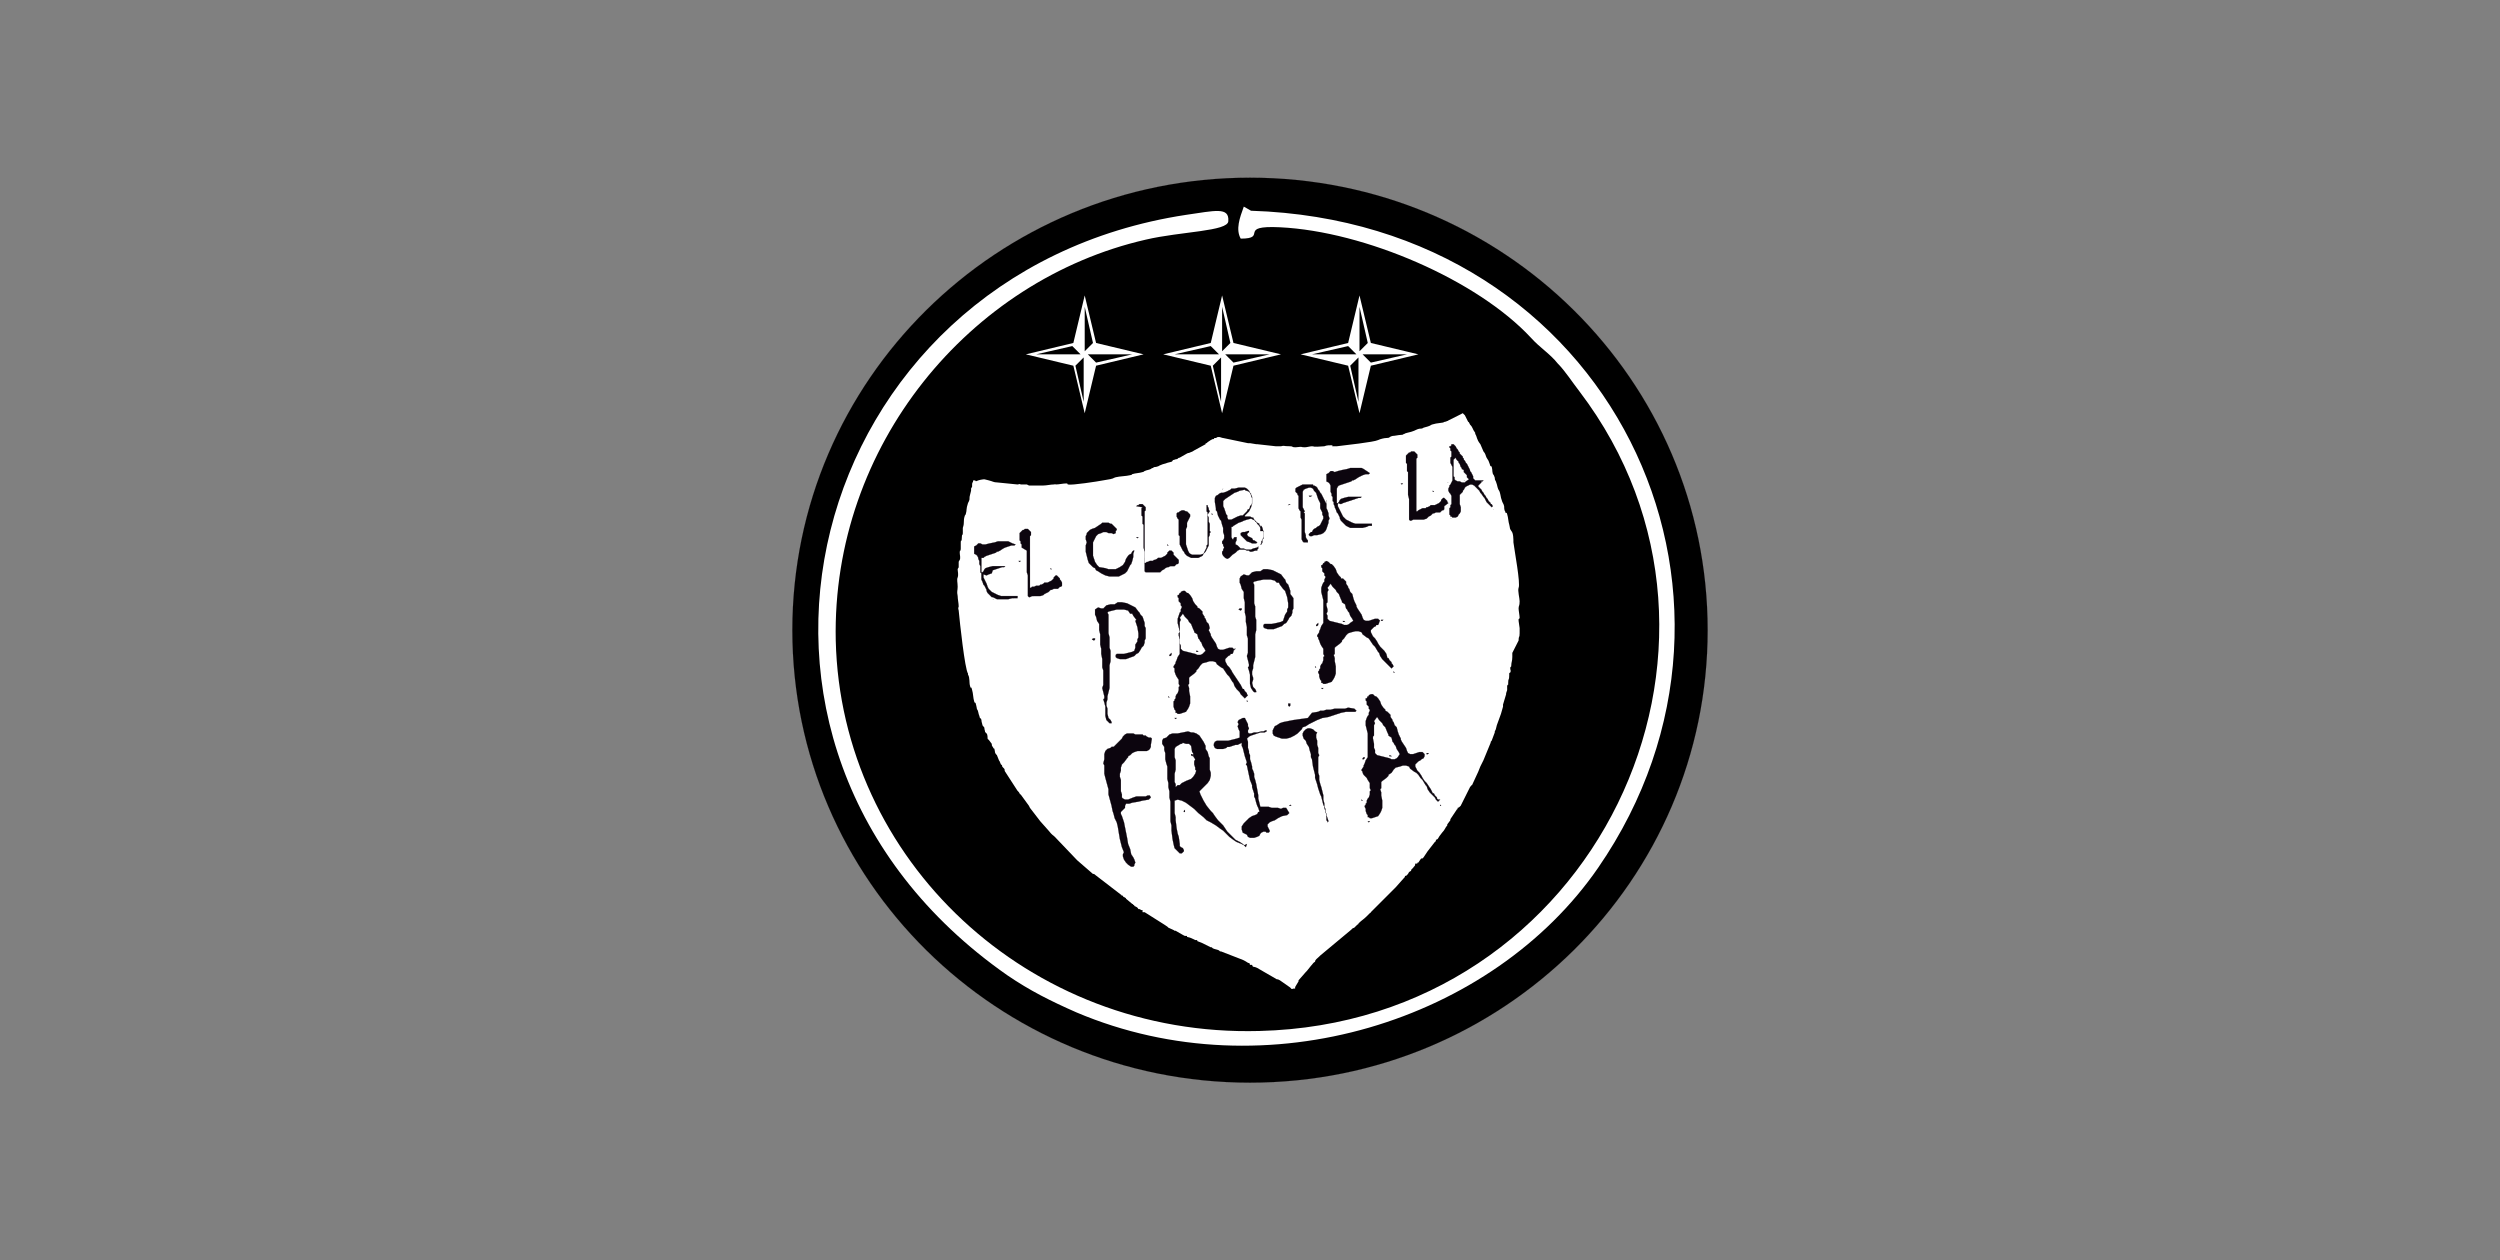<?xml version="1.0" encoding="utf-8"?>
<!-- Generator: Adobe Illustrator 25.4.1, SVG Export Plug-In . SVG Version: 6.00 Build 0)  -->
<svg version="1.1" id="Capa_1" xmlns="http://www.w3.org/2000/svg" xmlns:xlink="http://www.w3.org/1999/xlink" x="0px" y="0px"
	 viewBox="0 0 242 122" style="enable-background:new 0 0 242 122;" xml:space="preserve">
<rect x="0" y="0" width="242" height="122" fill="#808080" stroke="none"/>
<style type="text/css">
	.st0{fill-rule:evenodd;clip-rule:evenodd;}
	.st1{fill:none;stroke:#1F1114;stroke-width:8.283356e-03;stroke-miterlimit:22.926;}
	.st2{fill-rule:evenodd;clip-rule:evenodd;fill:#FFFFFF;}
	.st3{fill:none;stroke:#1F1114;stroke-width:3.156292e-03;stroke-miterlimit:22.926;}
	.st4{fill-rule:evenodd;clip-rule:evenodd;fill:#0C050E;}
	.st5{fill:none;stroke:#0C050E;stroke-width:2.070812e-02;stroke-miterlimit:22.926;}
</style>
<g>
	<g>
		<path class="st0" d="M121,17.2c24.5,0,44.3,19.6,44.3,43.8c0,24.2-19.8,43.8-44.3,43.8c-24.5,0-44.3-19.6-44.3-43.8
			C76.7,36.8,96.5,17.2,121,17.2z"/>
		<path class="st1" d="M121,17.2c24.5,0,44.3,19.6,44.3,43.8c0,24.2-19.8,43.8-44.3,43.8c-24.5,0-44.3-19.6-44.3-43.8
			C76.7,36.8,96.5,17.2,121,17.2z"/>
		<path class="st2" d="M121.1,20.4l-0.7-0.4c-0.4,1.1-0.8,2.2-0.3,3.1c2.7,0-0.4-1.3,3.8-1.1c8.2,0.4,19.1,5.1,24.3,10.7
			c0.9,1,1.8,1.5,2.6,2.5c0.7,0.7,1.4,1.8,2.1,2.7c18.7,24.6,1.5,61.1-31,61.9c-22.4,0.6-40.5-16.6-41-37.8
			c-0.4-18.9,13-34.9,30-38.8c3.4-0.8,8-0.8,8-1.8c0.1-1.4-1.3-1-4.1-0.6C78,26.4,65.6,72.1,97.5,94.4c2.2,1.5,4.2,2.5,6.7,3.6
			c18.4,7.8,40.3,0.8,50.5-14C172.9,57.6,156,21.5,121.1,20.4"/>
		<path class="st2" d="M94.4,46.5l-0.2,0c0,0.3-0.1,0.1-0.1,0.4c0,0.1,0,0.1,0,0.2c-0.1,0.3,0-0.1-0.1,0.2c0,0.1,0,0.1,0,0.2
			l-0.1,0.4c-0.1,0.3,0,0.4-0.1,0.6l-0.1,0.2c-0.2,0.6-0.1,0.7-0.2,1c0,0,0,0.1-0.1,0.2c-0.2,0.6,0,0.6-0.2,1.2l0,0.4
			c0,0.1,0,0,0,0.1c0,0.3-0.1,0-0.1,0.5c0,0.5-0.1,0-0.1,0.4c0,0.2,0,0.4,0,0.6c0,0.4-0.1,0-0.1,0.4c0,0.2,0.1,0.5,0,0.7
			c-0.1,0.3,0-0.2-0.1,0.2c0,0.2,0,0.3,0,0.5c-0.1,0.3,0-0.1-0.1,0.2c0,0.2,0.1,0.5,0,0.8c-0.1,0.2,0,0.5,0,0.9c0,0.4-0.1,0.4,0,0.9
			c0,0.3,0.1,0.7,0.1,1c0,0.1-0.1,0.1,0,0.4c0.1,1.1,0.6,5.7,0.9,6.1l0,0.1c0.2,0.3,0.1,0.8,0.2,1.1c0.1,0.4,0.1-0.1,0.2,0.4
			c0.1,0.3,0.1,0.8,0.2,1.1c0.1,0.3,0.1-0.1,0.2,0.4c0.1,0.4,0,0.2,0.1,0.4c0.1,0.1,0.1,0.4,0.2,0.6c0.1,0.5,0.1,0,0.2,0.4
			c0,0.2,0.1,0.4,0.1,0.5c0.1,0.2,0.2,0.1,0.2,0.4c0.1,0.3,0,0.2,0.1,0.3c0,0,0,0,0.1,0.1c0.1,0.1,0.1,0.4,0.1,0.5
			c0.1,0.2,0,0,0.1,0.1l0.3,0.4c0,0.1,0,0.2,0.1,0.3c0.2,0.4,0.1-0.1,0.2,0.4c0,0.2,0.1,0.3,0.2,0.4c0.1,0.2,0.1,0.3,0.2,0.5
			c0.1,0.2,0-0.1,0.1,0.2c0.1,0.1,0,0.1,0.1,0.2c0.2,0.2,0-0.1,0.1,0.1c0,0.1,0,0.1,0.1,0.2l0.1,0.1c0.1,0.1,0,0.2,0.1,0.3l1.1,1.7
			c0.1,0.2,0.2,0.2,0.3,0.4c0,0,0,0.1,0.1,0.1l0.8,1.1c0,0,0,0,0,0c0,0,0,0,0,0l0.1,0.2c0,0,0,0,0,0c0,0,0,0,0,0c0,0,0,0,0,0l1,1.3
			c0,0,0,0,0,0c0,0,0,0,0,0l0.8,0.9c0.4,0.5,0.4,0.4,0.6,0.6l2.1,2.2c0.1,0.1,0,0,0.1,0.1l1.5,1.3c0,0,0.1,0,0.1,0l2.6,2
			c0.2,0.1-0.1,0.1,0.2,0.1c0.1,0.3,0,0,0.2,0.2c0,0,0.1,0,0.1,0.1l0.6,0.5c0,0,0.1,0,0.1,0.1c0.1,0,0.1,0,0.1,0.1
			c0.2,0.1,0.3,0.1,0.4,0.3c0.5,0-0.1,0.1,0.4,0.1l0,0.2c0.2,0,0,0,0.2,0l1.9,1.2c0,0,0,0,0,0l0.3,0.2c0,0,0,0,0,0l0.1,0.1
			c0.4,0.2,0.5,0.2,0.6,0.3c0,0,0,0,0,0l0.1,0c0,0,0,0,0,0l0.7,0.4c0,0,0,0,0,0c0,0,0,0,0,0c0.2,0.1,0.1,0.1,0.4,0.1
			c0,0.2,0,0,0.6,0.3l0.2,0.1c0,0,0,0,0.1,0c0.1,0,0.1,0,0.1,0.1l0.5,0.2c0,0,0,0,0,0l0.8,0.4c0,0,0,0,0.1,0l0.1,0.1
			c0.2,0.1,0.4,0.1,0.6,0.2l0.1,0.1c0,0,0.1,0,0.1,0l1.8,0.7c0.3,0.1,0.5,0.2,0.8,0.4c0.2,0.1,0.1-0.1,0.2,0.2l0.2,0
			c0.1,0.3,0.1,0.1,0.5,0.3l1.9,1.1c0,0,0,0,0,0l0.1,0c0,0,0,0,0,0l0.2,0.1c0,0,0,0,0,0l1,0.7c0.1,0.1,0.1,0.2,0.3,0.1
			c0.3,0,0.1,0,0.2-0.2c0,0,0,0,0,0l0.3-0.5c0,0,0,0,0-0.1l0.7-0.8c0,0,0,0,0.1-0.1l0.4-0.5c0.2-0.2,0.2-0.3,0.4-0.4
			c0-0.2,0.2-0.3,0.4-0.5c0,0,0,0,0.1-0.1c0,0,0,0,0,0l3-2.5c0,0,0,0,0.1-0.1c0.1-0.1,0,0,0.2-0.1l0.3-0.3c0,0,0.1,0,0.1-0.1
			l0.1-0.1c0.2-0.2,0.4-0.3,0.7-0.6l0.3-0.3c0.1-0.1,0.1,0,0.1-0.1c0,0,0,0,0,0c0,0,0,0,0,0c0,0,0,0,0,0c0,0,0,0,0.1-0.1l0.9-0.9
			c0,0,0,0,0,0l0.3-0.3c0,0,0,0,0,0l0.2-0.2c0,0,0,0,0,0c0,0,0,0,0,0l0.9-0.9c0,0,0,0,0,0c0,0,0,0,0,0l0.8-0.9c0,0,0,0,0,0
			c0.1-0.2,0.1,0.1,0.1-0.2c0.3-0.1,0.1,0,0.2-0.1l0.1-0.1c0.1-0.2,0.1-0.2,0.3-0.3c0-0.3,0,0,0.1-0.2l0.1-0.1
			c0.1-0.2,0.2-0.1,0.2-0.4l0.2,0c0-0.1,0-0.1,0.1-0.1l0.2-0.3c0.1-0.1,0-0.1,0.2-0.1l0.1-0.1c0,0,0,0,0,0c0,0,0,0,0,0c0,0,0,0,0,0
			l0.4-0.6c0,0,0,0,0,0l0.7-0.9c0.1-0.1,0.1,0,0.1-0.2c0.3-0.1,0.1-0.1,0.6-0.7c0.3-0.3,0.3-0.5,0.5-0.7c0,0,0,0,0-0.1l0.3-0.4
			c0,0,0,0,0,0l0-0.1c0,0,0,0,0,0l0.6-0.9c0.1-0.2,0.1,0.1,0.1-0.2c0.1,0,0.2-0.1,0.3-0.2l0.3-0.6c0,0,0,0,0,0l0.6-1.2
			c0-0.1,0,0,0.1-0.1c0,0,0-0.1,0.1-0.1l0.6-1.3c0,0,0,0,0,0l0.2-0.5c0,0,0,0,0,0l0.3-0.6c0,0,0,0,0,0l0.7-1.7c0-0.1,0-0.1,0.1-0.2
			c0,0,0,0,0,0l0.3-0.8c0,0,0,0,0,0l0-0.1c0,0,0,0,0,0l0.1-0.2c0,0,0,0,0,0c0,0,0,0,0,0l0.1-0.4c0,0,0,0,0,0l0.4-1.1c0,0,0,0,0,0
			l0.2-0.7c0-0.1,0-0.1,0-0.2l0.3-1c0,0,0,0,0,0c0-0.1,0-0.1,0-0.1l0.1-0.3c0-0.1,0-0.3,0-0.4c0.1-0.3,0.1,0.1,0.1-0.3
			c0-0.5,0.1-0.2,0.1-0.7c0-0.4,0-0.2,0.1-0.3c0.1-0.2,0-0.2,0-0.4c0-0.3,0.1,0,0.1-0.3c0-0.3,0.1-0.4,0.1-0.8c0-0.1,0-0.3,0-0.4
			L147,62c0-0.5,0.1-0.2,0.1-0.7c0-0.4,0-0.3,0-0.4c0,0,0,0,0-0.1l-0.1-0.7c0-0.4,0,0,0.1-0.3c0-0.2-0.1-0.7-0.1-0.9
			c0-0.3,0.1-0.2,0.1-0.7c0-0.3-0.2-1-0.1-1.3c0.2-0.4-0.4-3.6-0.5-4.4c0-0.3,0-0.9-0.2-1.1c-0.2-0.3-0.1-0.2-0.2-0.6
			c-0.1-0.3-0.1-0.7-0.2-1c-0.1-0.4-0.1,0.1-0.2-0.3c-0.1-0.1-0.1-0.4-0.1-0.5c-0.1-0.4-0.1-0.1-0.3-0.8c-0.2-1.1-0.2-0.4-0.4-1.3
			l-0.1-0.3c-0.2-0.3,0-0.2-0.2-0.6c0,0,0,0,0,0c-0.2-0.2-0.1-0.5-0.2-0.8c-0.1-0.2-0.1,0.1-0.2-0.3c-0.1-0.3-0.1-0.3-0.3-0.6
			c-0.1-0.2-0.1-0.4-0.3-0.6c0,0,0,0,0,0l-0.3-0.7c0,0,0,0,0,0c-0.4-0.5-0.3-0.7-0.5-1l0-0.1c-0.3-0.4-0.2-0.5-0.5-0.8l-0.1-0.2
			c0,0,0,0,0,0c-0.1-0.2,0,0.1-0.1-0.1l-0.3-0.6c-0.1-0.1,0,0-0.1-0.1c0,0,0,0,0,0l-0.1-0.1c-0.3,0.1,0.2-0.1-0.2,0.1l-1.2,0.6
			c-0.1,0.1-0.1,0-0.2,0.1c-0.4,0.1-0.1,0-0.3,0.1L139,41c0,0,0,0,0,0l-0.4,0.1c-0.3,0.2-0.5,0.2-0.8,0.3c-0.1,0.1-0.3,0.1-0.4,0.1
			c-0.4,0.1,0,0-0.3,0.1c-0.2,0.1-0.2,0.1-0.5,0.2l-0.4,0.1c-0.4,0.1-0.1,0.1-0.3,0.1c-0.1,0.1-0.2,0.1-0.3,0.1
			c-0.2,0-0.6,0.1-0.8,0.1c-0.4,0.1-0.2,0.2-0.6,0.2c-0.2,0-0.6,0.1-0.8,0.2c0,0,0,0,0,0c0,0,0,0,0,0c-0.4,0.2-3.2,0.5-4,0.6
			c-0.1,0-0.2,0-0.3,0c-0.4,0,0.1,0-0.2-0.1c-0.2,0-0.5,0-0.7,0.1c-1.3,0.1-0.9,0-1.2,0c-0.2,0-0.5,0.1-0.7,0.1c-0.5,0,0-0.1-0.9,0
			c-0.4,0-0.2-0.1-0.5-0.1c-0.8,0-0.5-0.1-0.9,0l-0.4,0c0,0,0,0-0.1,0l-1.8-0.2c0,0,0,0-0.1,0c0,0,0,0,0,0l-0.6-0.1
			c-0.1,0,0,0-0.1,0c-0.1,0,0,0-0.1,0l-2.4-0.5c-0.1,0-0.3-0.1-0.4-0.1c-0.3,0-0.2,0.1-0.3,0.1l-0.1,0c0,0-0.1,0-0.1,0.1
			c0,0,0,0,0,0c0,0,0,0,0,0l-0.1,0c0,0,0,0,0,0l-0.2,0.1c0,0,0,0,0,0c0,0,0,0,0,0l-0.3,0.2c0,0,0,0,0,0l-0.1,0.1
			c-0.1,0-0.1,0-0.1,0.1l-1.1,0.6c-0.3,0.2-0.2,0.1-0.4,0.2c-0.2,0.1-0.1,0-0.3,0.1l-0.7,0.4c-0.4,0.1,0,0-0.2,0.1
			c-0.1,0.1-0.1,0-0.3,0.1c-0.4,0.1,0,0-0.3,0.2l-0.4,0.1c-0.2,0.1-0.4,0.1-0.6,0.2c-0.3,0.1-0.1,0.1-0.5,0.2c-0.1,0-0.2,0-0.3,0.1
			c-0.3,0.1,0.1-0.1-0.2,0.1c-0.2,0.1-0.4,0.1-0.6,0.2c-0.3,0.1,0.2,0-0.2,0.1c-0.3,0.1-0.7,0.1-1,0.2c-0.2,0.1,0.2,0-0.2,0.1
			c-0.4,0.1-1,0.1-1.4,0.2c-0.4,0.1,0.1,0.1-1.2,0.3c-0.5,0.1-3.1,0.5-3.4,0.4c-0.3-0.1,0.2-0.1-0.2-0.1c-0.3,0-0.7,0.1-1,0.1
			c-0.3-0.1,0.1,0-0.2,0c-0.3,0-0.7,0.1-1,0.1c-0.4,0-0.1,0-0.2,0c0,0,0,0-0.1,0l-0.4,0c-0.2,0-0.5,0-0.7,0l-0.2-0.1
			c-0.1,0-0.2,0-0.3,0l-0.3,0c-0.1,0,0.1-0.1-0.3,0l-2-0.2c-0.3,0-0.4-0.1-0.8-0.2l-0.4-0.1c-0.1,0-0.1,0-0.1,0
			C94.4,46.5,94.5,46.7,94.4,46.5z"/>
		<path class="st3" d="M94.4,46.5l-0.2,0c0,0.3-0.1,0.1-0.1,0.4c0,0.1,0,0.1,0,0.2c-0.1,0.3,0-0.1-0.1,0.2c0,0.1,0,0.1,0,0.2
			l-0.1,0.4c-0.1,0.3,0,0.4-0.1,0.6l-0.1,0.2c-0.2,0.6-0.1,0.7-0.2,1c0,0,0,0.1-0.1,0.2c-0.2,0.6,0,0.6-0.2,1.2l0,0.4
			c0,0.1,0,0,0,0.1c0,0.3-0.1,0-0.1,0.5c0,0.5-0.1,0-0.1,0.4c0,0.2,0,0.4,0,0.6c0,0.4-0.1,0-0.1,0.4c0,0.2,0.1,0.5,0,0.7
			c-0.1,0.3,0-0.2-0.1,0.2c0,0.2,0,0.3,0,0.5c-0.1,0.3,0-0.1-0.1,0.2c0,0.2,0.1,0.5,0,0.8c-0.1,0.2,0,0.5,0,0.9c0,0.4-0.1,0.4,0,0.9
			c0,0.3,0.1,0.7,0.1,1c0,0.1-0.1,0.1,0,0.4c0.1,1.1,0.6,5.7,0.9,6.1l0,0.1c0.2,0.3,0.1,0.8,0.2,1.1c0.1,0.4,0.1-0.1,0.2,0.4
			c0.1,0.3,0.1,0.8,0.2,1.1c0.1,0.3,0.1-0.1,0.2,0.4c0.1,0.4,0,0.2,0.1,0.4c0.1,0.1,0.1,0.4,0.2,0.6c0.1,0.5,0.1,0,0.2,0.4
			c0,0.2,0.1,0.4,0.1,0.5c0.1,0.2,0.2,0.1,0.2,0.4c0.1,0.3,0,0.2,0.1,0.3c0,0,0,0,0.1,0.1c0.1,0.1,0.1,0.4,0.1,0.5
			c0.1,0.2,0,0,0.1,0.1l0.3,0.4c0,0.1,0,0.2,0.1,0.3c0.2,0.4,0.1-0.1,0.2,0.4c0,0.2,0.1,0.3,0.2,0.4c0.1,0.2,0.1,0.3,0.2,0.5
			c0.1,0.2,0-0.1,0.1,0.2c0.1,0.1,0,0.1,0.1,0.2c0.2,0.2,0-0.1,0.1,0.1c0,0.1,0,0.1,0.1,0.2l0.1,0.1c0.1,0.1,0,0.2,0.1,0.3l1.1,1.7
			c0.1,0.2,0.2,0.2,0.3,0.4c0,0,0,0.1,0.1,0.1l0.8,1.1c0,0,0,0,0,0c0,0,0,0,0,0l0.1,0.2c0,0,0,0,0,0c0,0,0,0,0,0c0,0,0,0,0,0l1,1.3
			c0,0,0,0,0,0c0,0,0,0,0,0l0.8,0.9c0.4,0.5,0.4,0.4,0.6,0.6l2.1,2.2c0.1,0.1,0,0,0.1,0.1l1.5,1.3c0,0,0.1,0,0.1,0l2.6,2
			c0.2,0.1-0.1,0.1,0.2,0.1c0.1,0.3,0,0,0.2,0.2c0,0,0.1,0,0.1,0.1l0.6,0.5c0,0,0.1,0,0.1,0.1c0.1,0,0.1,0,0.1,0.1
			c0.2,0.1,0.3,0.1,0.4,0.3c0.5,0-0.1,0.1,0.4,0.1l0,0.2c0.2,0,0,0,0.2,0l1.9,1.2c0,0,0,0,0,0l0.3,0.2c0,0,0,0,0,0l0.1,0.1
			c0.4,0.2,0.5,0.2,0.6,0.3c0,0,0,0,0,0l0.1,0c0,0,0,0,0,0l0.7,0.4c0,0,0,0,0,0c0,0,0,0,0,0c0.2,0.1,0.1,0.1,0.4,0.1
			c0,0.2,0,0,0.6,0.3l0.2,0.1c0,0,0,0,0.1,0c0.1,0,0.1,0,0.1,0.1l0.5,0.2c0,0,0,0,0,0l0.8,0.4c0,0,0,0,0.1,0l0.1,0.1
			c0.2,0.1,0.4,0.1,0.6,0.2l0.1,0.1c0,0,0.1,0,0.1,0l1.8,0.7c0.3,0.1,0.5,0.2,0.8,0.4c0.2,0.1,0.1-0.1,0.2,0.2l0.2,0
			c0.1,0.3,0.1,0.1,0.5,0.3l1.9,1.1c0,0,0,0,0,0l0.1,0c0,0,0,0,0,0l0.2,0.1c0,0,0,0,0,0l1,0.7c0.1,0.1,0.1,0.2,0.3,0.1
			c0.3,0,0.1,0,0.2-0.2c0,0,0,0,0,0l0.3-0.5c0,0,0,0,0-0.1l0.7-0.8c0,0,0,0,0.1-0.1l0.4-0.5c0.2-0.2,0.2-0.3,0.4-0.4
			c0-0.2,0.2-0.3,0.4-0.5c0,0,0,0,0.1-0.1c0,0,0,0,0,0l3-2.5c0,0,0,0,0.1-0.1c0.1-0.1,0,0,0.2-0.1l0.3-0.3c0,0,0.1,0,0.1-0.1
			l0.1-0.1c0.2-0.2,0.4-0.3,0.7-0.6l0.3-0.3c0.1-0.1,0.1,0,0.1-0.1c0,0,0,0,0,0c0,0,0,0,0,0c0,0,0,0,0,0c0,0,0,0,0.1-0.1l0.9-0.9
			c0,0,0,0,0,0l0.3-0.3c0,0,0,0,0,0l0.2-0.2c0,0,0,0,0,0c0,0,0,0,0,0l0.9-0.9c0,0,0,0,0,0c0,0,0,0,0,0l0.8-0.9c0,0,0,0,0,0
			c0.1-0.2,0.1,0.1,0.1-0.2c0.3-0.1,0.1,0,0.2-0.1l0.1-0.1c0.1-0.2,0.1-0.2,0.3-0.3c0-0.3,0,0,0.1-0.2l0.1-0.1
			c0.1-0.2,0.2-0.1,0.2-0.4l0.2,0c0-0.1,0-0.1,0.1-0.1l0.2-0.3c0.1-0.1,0-0.1,0.2-0.1l0.1-0.1c0,0,0,0,0,0c0,0,0,0,0,0c0,0,0,0,0,0
			l0.4-0.6c0,0,0,0,0,0l0.7-0.9c0.1-0.1,0.1,0,0.1-0.2c0.3-0.1,0.1-0.1,0.6-0.7c0.3-0.3,0.3-0.5,0.5-0.7c0,0,0,0,0-0.1l0.3-0.4
			c0,0,0,0,0,0l0-0.1c0,0,0,0,0,0l0.6-0.9c0.1-0.2,0.1,0.1,0.1-0.2c0.1,0,0.2-0.1,0.3-0.2l0.3-0.6c0,0,0,0,0,0l0.6-1.2
			c0-0.1,0,0,0.1-0.1c0,0,0-0.1,0.1-0.1l0.6-1.3c0,0,0,0,0,0l0.2-0.5c0,0,0,0,0,0l0.3-0.6c0,0,0,0,0,0l0.7-1.7c0-0.1,0-0.1,0.1-0.2
			c0,0,0,0,0,0l0.3-0.8c0,0,0,0,0,0l0-0.1c0,0,0,0,0,0l0.1-0.2c0,0,0,0,0,0c0,0,0,0,0,0l0.1-0.4c0,0,0,0,0,0l0.4-1.1c0,0,0,0,0,0
			l0.2-0.7c0-0.1,0-0.1,0-0.2l0.3-1c0,0,0,0,0,0c0-0.1,0-0.1,0-0.1l0.1-0.3c0-0.1,0-0.3,0-0.4c0.1-0.3,0.1,0.1,0.1-0.3
			c0-0.5,0.1-0.2,0.1-0.7c0-0.4,0-0.2,0.1-0.3c0.1-0.2,0-0.2,0-0.4c0-0.3,0.1,0,0.1-0.3c0-0.3,0.1-0.4,0.1-0.8c0-0.1,0-0.3,0-0.4
			L147,62c0-0.5,0.1-0.2,0.1-0.7c0-0.4,0-0.3,0-0.4c0,0,0,0,0-0.1l-0.1-0.7c0-0.4,0,0,0.1-0.3c0-0.2-0.1-0.7-0.1-0.9
			c0-0.3,0.1-0.2,0.1-0.7c0-0.3-0.2-1-0.1-1.3c0.2-0.4-0.4-3.6-0.5-4.4c0-0.3,0-0.9-0.2-1.1c-0.2-0.3-0.1-0.2-0.2-0.6
			c-0.1-0.3-0.1-0.7-0.2-1c-0.1-0.4-0.1,0.1-0.2-0.3c-0.1-0.1-0.1-0.4-0.1-0.5c-0.1-0.4-0.1-0.1-0.3-0.8c-0.2-1.1-0.2-0.4-0.4-1.3
			l-0.1-0.3c-0.2-0.3,0-0.2-0.2-0.6c0,0,0,0,0,0c-0.2-0.2-0.1-0.5-0.2-0.8c-0.1-0.2-0.1,0.1-0.2-0.3c-0.1-0.3-0.1-0.3-0.3-0.6
			c-0.1-0.2-0.1-0.4-0.3-0.6c0,0,0,0,0,0l-0.3-0.7c0,0,0,0,0,0c-0.4-0.5-0.3-0.7-0.5-1l0-0.1c-0.3-0.4-0.2-0.5-0.5-0.8l-0.1-0.2
			c0,0,0,0,0,0c-0.1-0.2,0,0.1-0.1-0.1l-0.3-0.6c-0.1-0.1,0,0-0.1-0.1c0,0,0,0,0,0l-0.1-0.1c-0.3,0.1,0.2-0.1-0.2,0.1l-1.2,0.6
			c-0.1,0.1-0.1,0-0.2,0.1c-0.4,0.1-0.1,0-0.3,0.1L139,41c0,0,0,0,0,0l-0.4,0.1c-0.3,0.2-0.5,0.2-0.8,0.3c-0.1,0.1-0.3,0.1-0.4,0.1
			c-0.4,0.1,0,0-0.3,0.1c-0.2,0.1-0.2,0.1-0.5,0.2l-0.4,0.1c-0.4,0.1-0.1,0.1-0.3,0.1c-0.1,0.1-0.2,0.1-0.3,0.1
			c-0.2,0-0.6,0.1-0.8,0.1c-0.4,0.1-0.2,0.2-0.6,0.2c-0.2,0-0.6,0.1-0.8,0.2c0,0,0,0,0,0c0,0,0,0,0,0c-0.4,0.2-3.2,0.5-4,0.6
			c-0.1,0-0.2,0-0.3,0c-0.4,0,0.1,0-0.2-0.1c-0.2,0-0.5,0-0.7,0.1c-1.3,0.1-0.9,0-1.2,0c-0.2,0-0.5,0.1-0.7,0.1c-0.5,0,0-0.1-0.9,0
			c-0.4,0-0.2-0.1-0.5-0.1c-0.8,0-0.5-0.1-0.9,0l-0.4,0c0,0,0,0-0.1,0l-1.8-0.2c0,0,0,0-0.1,0c0,0,0,0,0,0l-0.6-0.1
			c-0.1,0,0,0-0.1,0c-0.1,0,0,0-0.1,0l-2.4-0.5c-0.1,0-0.3-0.1-0.4-0.1c-0.3,0-0.2,0.1-0.3,0.1l-0.1,0c0,0-0.1,0-0.1,0.1
			c0,0,0,0,0,0c0,0,0,0,0,0l-0.1,0c0,0,0,0,0,0l-0.2,0.1c0,0,0,0,0,0c0,0,0,0,0,0l-0.3,0.2c0,0,0,0,0,0l-0.1,0.1
			c-0.1,0-0.1,0-0.1,0.1l-1.1,0.6c-0.3,0.2-0.2,0.1-0.4,0.2c-0.2,0.1-0.1,0-0.3,0.1l-0.7,0.4c-0.4,0.1,0,0-0.2,0.1
			c-0.1,0.1-0.1,0-0.3,0.1c-0.4,0.1,0,0-0.3,0.2l-0.4,0.1c-0.2,0.1-0.4,0.1-0.6,0.2c-0.3,0.1-0.1,0.1-0.5,0.2c-0.1,0-0.2,0-0.3,0.1
			c-0.3,0.1,0.1-0.1-0.2,0.1c-0.2,0.1-0.4,0.1-0.6,0.2c-0.3,0.1,0.2,0-0.2,0.1c-0.3,0.1-0.7,0.1-1,0.2c-0.2,0.1,0.2,0-0.2,0.1
			c-0.4,0.1-1,0.1-1.4,0.2c-0.4,0.1,0.1,0.1-1.2,0.3c-0.5,0.1-3.1,0.5-3.4,0.4c-0.3-0.1,0.2-0.1-0.2-0.1c-0.3,0-0.7,0.1-1,0.1
			c-0.3-0.1,0.1,0-0.2,0c-0.3,0-0.7,0.1-1,0.1c-0.4,0-0.1,0-0.2,0c0,0,0,0-0.1,0l-0.4,0c-0.2,0-0.5,0-0.7,0l-0.2-0.1
			c-0.1,0-0.2,0-0.3,0l-0.3,0c-0.1,0,0.1-0.1-0.3,0l-2-0.2c-0.3,0-0.4-0.1-0.8-0.2l-0.4-0.1c-0.1,0-0.1,0-0.1,0
			C94.4,46.5,94.5,46.7,94.4,46.5z"/>
		<path class="st4" d="M141.8,46.5L141.8,46.5l-0.1,0l0,0L141.8,46.5L141.8,46.5L141.8,46.5L141.8,46.5z M142.2,46.4L142.2,46.4
			l-0.2-0.2l0-0.2l-0.1-0.1l-0.1-0.1l-0.1-0.1l0-0.2l-0.2-0.1l0-0.1l-0.1-0.1l-0.1-0.3l-0.1-0.1l0-0.1l-0.1-0.1l-0.1-0.1l-0.1-0.2
			l-0.2,0.2l0,0.1l0,0.1l0,0.1v0.1v0.2l0,0.2l0,0.1l0,0.1l0,0.1l0,0.3l0,0.1l0,0.1l0.1,0.1l0,0.2l0.1,0.1l0.2,0.1l0.2,0l0.2,0.1
			l0.1,0h0.2l0.1-0.1l0,0L142.2,46.4z M140.5,50.2L140.5,50.2L140.5,50.2l-0.1,0L140.5,50.2L140.5,50.2L140.5,50.2z M140.1,49.1
			L140.1,49.1L140.1,49.1L140.1,49.1L140.1,49.1L140.1,49.1L140.1,49.1L140.1,49.1z M140.2,46.7L140.2,46.7L140.2,46.7L140.2,46.7
			l-0.1,0L140.2,46.7L140.2,46.7L140.2,46.7L140.2,46.7z M144.6,49.3C144.6,49.3,144.6,49.4,144.6,49.3L144.6,49.3L144.6,49.3
			L144.6,49.3L144.6,49.3L144.6,49.3z M144.5,49L144.5,49l-0.1,0.1l0,0l-0.1-0.1l-0.1-0.1l-0.1-0.1l-0.2-0.2l-0.1-0.2l-0.1-0.2
			l-0.1-0.1l-0.2-0.3l-0.1-0.1l-0.1-0.2l-0.1-0.1l-0.1-0.1l-0.2-0.2l-0.1-0.1l-0.2-0.1l-0.2,0l-0.2,0.1l-0.2,0.1l-0.1,0.1l-0.1,0.2
			l-0.1,0.1l0,0.1l-0.1,0.1l-0.2,0.2l0,0.1v0.2l0,0.1l0,0.1l0,0.2l0,0.2l0.1,0.3l0,0.2l0,0.2l-0.1,0.2l-0.1,0.1l-0.1,0.2l-0.2,0.1
			l-0.1,0l-0.1,0l-0.1,0l-0.1-0.1l-0.1,0l0-0.1l-0.1-0.1l0-0.2l0-0.1l0-0.1l0-0.1l0,0l0-0.1l0.1-0.1l0-0.1l0-0.1l0.1-0.1l0-0.2
			l0-0.2l0,0l0-0.1v-0.2l0-0.1l-0.1-0.2l-0.1-0.1l-0.1-0.2l0-0.1l0,0l0-0.1l0,0l0.1-0.2v-0.1l0.1-0.1l0.1-0.2l0.1-0.2v-0.1l0-0.1
			l0-0.1V46l0-0.2l0-0.3l0-0.2l0-0.1l-0.1-0.2l-0.1-0.2l0-0.2l0-0.2l0-0.1l0.1-0.1l0-0.1l0-0.1l0-0.1l0-0.1l0-0.1l-0.1-0.1l0-0.2
			l-0.1-0.1v-0.1l0.1,0l0.1-0.1l0,0l0-0.1l0.1,0l0.1,0l0.1,0.1l0,0l0.1,0.1l0.1,0.2l0.1,0.1l0.1,0.2l0.1,0.1l0,0.1l0.1,0.1l0.1,0.1
			l0.1,0.1l0,0.1l0.1,0.1l0,0.1l0.1,0.1l0.1,0.2l0.1,0.1l0.1,0.2l0.1,0.2l0.1,0.2l0,0.1l0.1,0.1l0.1,0.2l0.1,0.2l0,0.2l0.1,0.1
			l0.1,0.1l0.2,0l0.2,0l0.2,0l0.2,0l0,0l0,0l0,0l0,0l-0.1,0.1l-0.1,0l0,0.1l-0.1,0.1l-0.1,0.1l-0.1,0.1l0,0.1l0.1,0.1l0.1,0.1
			l0.1,0.1l0.1,0.2l0.1,0.1l0.1,0.2l0.1,0.1l0.1,0.2l0.1,0.1l0.1,0.2l0,0l0.1,0.1l0.1,0.1l0,0.1l0.1,0L144.5,49z M143.9,46.3
			L143.9,46.3L143.9,46.3L143.9,46.3L143.9,46.3L143.9,46.3L143.9,46.3L143.9,46.3z M135.8,46.8L135.8,46.8l-0.1,0.1l-0.1-0.1
			L135.8,46.8L135.8,46.8z M138.8,47.6L138.8,47.6L138.8,47.6l-0.1,0l0-0.1L138.8,47.6L138.8,47.6z M139.8,49l0,0.1l0,0.1l0,0.1
			l-0.1,0.1l-0.1,0l-0.1,0.1l-0.1,0.1l-0.2,0l-0.2,0l-0.2,0.1l-0.1,0l-0.1,0.1l-0.1,0.1l-0.2,0.1l-0.1,0.1l-0.1,0.1l-0.3,0.1l-0.2,0
			l-0.2,0l-0.2,0H137l-0.2,0l-0.2,0.1l-0.1,0l-0.1-0.1l0-0.1l0-0.1l0-0.1l0-0.1l0-0.1l0-0.1v-0.1l0-0.1l0-0.2l0-0.2l0-0.1v-0.1
			l0-0.2l0-0.1l0-0.2l0-0.1l-0.1-0.4l0-0.2l0-0.2l0-0.2l0-0.2l0-0.1l0-0.1l0-0.1l0-0.1l0-0.2l0-0.2l0-0.1l0-0.1V46v-0.1l0-0.1l0-0.1
			l-0.1-0.1l0-0.1l0-0.2l0-0.1l0-0.1l0-0.1l0-0.1l-0.1-0.1l0-0.1l0-0.1l0-0.1l0-0.1l0-0.1l0-0.1l0-0.1l0.1-0.1l0.1-0.1l0.1-0.1
			l0.1,0l0.1-0.1l0.1,0l0.1,0l0.1,0l0.1,0.1l0.1,0.1l0.1,0.1l0,0.1l0,0.1v0.1l-0.1,0.1l0,0.1l0,0.2l0,0.1V45v0.1l0,0.1l0,0.2l0,0.2
			l0,0.3l0,0.1l0,0.1l0,0.1l0,0.1l0,0.1v0.2l0,0.3l0,0.2l0,0.1l0,0.2l0,0.2l0,0.2l0,0.1v0.1l0,0.1l0,0.1l0,0.1v0.1l0,0.2l0,0.1
			l0,0.2l0,0.1l0,0.1l0,0.1v0.1l0,0.1l0,0.1h0.1l0.1-0.1l0.2-0.1l0.2-0.1l0.1,0l0.1,0l0.1,0l0.1-0.1l0.1,0l0.2-0.1l0.1-0.1l0.2,0
			l0.2,0l0.2-0.1l0.2-0.1l0.1-0.1l0.1-0.1l0-0.1l0.1-0.1l0.1-0.1l0.1,0l0.1,0.1l0.1,0.1l0.1,0.1l0,0.1l0.1,0.1L139.8,49z M130.6,51
			L130.6,51L130.6,51l-0.1,0L130.6,51L130.6,51z M132.6,45.8L132.6,45.8l-0.1,0.1l-0.1,0l-0.1,0l-0.1,0l-0.3,0.1l-0.2,0.1l-0.2,0.1
			l-0.3,0.2l-0.2,0.1l-0.1,0l-0.1,0.1l-0.3,0.1l-0.3,0.1l-0.3,0.1l-0.3,0.1l-0.1,0.1l-0.1,0.2l0,0.2l0,0.2l0,0.2l0,0.4l0,0.1l0,0.3
			l0,0l0.1,0l0.1-0.1l0.1-0.2l0.1-0.1l0.3-0.1l0.4-0.1l0.3,0l0.1,0l0.1,0l0.2,0l0.1,0l0.1,0l0.2,0l0.2,0l0,0l0,0l-0.1,0.1l-0.1,0
			l-0.1,0l-0.3,0.1l-0.3,0.1l-0.3,0.1l-0.3,0.1l-0.3,0.1l-0.2,0.1l-0.3-0.1l0,0.3l0.1,0.2l0.1,0.2l0.1,0.2l0.1,0.2l0.1,0.2l0.3,0.3
			l0.2,0.1l0.2,0.1l0.2,0.1l0.3,0.1l0.3,0l0.3,0l0.3,0l0.1,0l0.1,0l0.4,0l0.1,0l0,0.1l0,0.1l-0.1,0l-0.2,0l-0.2,0.1l-0.4,0.1l-0.3,0
			l-0.2,0l-0.1,0l-0.1,0l-0.3,0l-0.2,0l-0.2-0.1l-0.2-0.1l-0.1-0.1l-0.2-0.2l-0.2-0.2l-0.1-0.2l0-0.1l-0.1-0.2l-0.1-0.2l-0.1-0.1
			l-0.1-0.3l-0.1-0.2V49l-0.1-0.2l0-0.2l-0.1-0.1l0-0.1l0-0.1l0-0.2l-0.1-0.1l0-0.2l-0.1-0.2l0-0.2l0-0.1l0-0.2l0-0.1l-0.1-0.2
			l-0.1-0.1l-0.2-0.1l0-0.1l0-0.2l0-0.2l0-0.2l0.2-0.1l0.1-0.1l0.1-0.1l0.2,0l0.2,0.1l0.3-0.1l0.4-0.1l0.5-0.1l0.3-0.1l0.3,0l0.2,0
			l0.2,0l0.2,0l0.1,0l0.1,0l0.2,0.1L132.6,45.8L132.6,45.8z M124.9,48.8L124.9,48.8l-0.2,0.1l0.1-0.1L124.9,48.8z M128.4,48.4l0,0.2
			l0,0.3l0,0.3l0.1,0.2l0.1,0.3l0,0.2l0.1,0.3l-0.1,0.2l0,0.2l-0.2,0.6l-0.1,0.2l-0.2,0.2l-0.2,0.1l-0.4,0.1l-0.3,0l-0.2,0.1l-0.1,0
			l-0.1,0l0,0l-0.1-0.1l0-0.1l0.1-0.1l0.1-0.1l0.1,0l0.1-0.2l0.1-0.1l0.2-0.1l0.1-0.1l0.2-0.1l0.1-0.1l0.1-0.2l0.1-0.2l0.1-0.2
			l0-0.2l-0.1-0.2l0-0.2l-0.1-0.2l-0.1-0.2l0-0.2l0-0.1l0-0.2l-0.1-0.2l-0.1-0.2l-0.1-0.3l-0.1-0.3l-0.1-0.1l-0.1-0.1l-0.1-0.2
			l-0.2-0.1l-0.2,0l-0.3,0.1l-0.2,0.1l-0.1,0.2l0,0.2l0,0.2l0,0.3v0.2l0,0.3l0,0.2v0.1l0.1,0.2l0.1,0.2l-0.1,0.1l0.1,0.1l0,0.1
			l0,0.2l0,0.2l0,0.2l0,0.2l0,0.2l0,0.1l0,0.1l0,0.2l0,0.2l0,0.1l0.1,0.3l0,0.1l0,0.1l0.1,0.2l0.1,0.1l0,0.1l0,0.1l-0.1,0h-0.1
			l-0.1,0l-0.1,0l-0.1-0.1l-0.1-0.2l0-0.2l0-0.2l0-0.2l0-0.1l0-0.3l0-0.3v-0.2l0-0.2v-0.2l-0.1-0.2l0-0.3l0-0.3l-0.1-0.1l-0.1-0.2
			l0-0.3l0-0.2l0-0.2v-0.3l0-0.2l-0.1-0.1l0-0.1l-0.1-0.1l-0.1-0.1l0-0.1l0-0.2l0.1-0.1l0.2-0.1l0.2-0.1l0.2-0.1l0.2,0l0.1,0h0.4
			l0.2,0l0.1,0l0,0.1l0.1,0l0.2,0.1l0.1,0.1l0.1,0.2l0.1,0.1l0.1,0.2l0.1,0.1l0.1,0.2l0.1,0.2l0.1,0.2l0.1,0.2l0.1,0.2L128.4,48.4z
			 M127,48L127,48l-0.2,0.1l-0.1-0.1L127,48L127,48z M121.2,48.2l-0.1-0.2l0-0.1v-0.1l-0.2-0.2l-0.2-0.1l-0.1,0l-0.1-0.1l-0.5,0.1
			l-0.2,0.1l-0.3,0.1l-0.3,0.2l-0.3,0.2l-0.3,0.2l-0.1,0.1l-0.1,0.1l0,0.2l0,0.3l0.1,0.2l0.1,0.3l0.1,0.3l0.1,0.1l0,0.2l0.1,0.2
			l0.1,0l0.2,0l0.2-0.1l0.4-0.2l0.3-0.1l0.2,0l0.2-0.2l0.1-0.1l0.1-0.1l0.1-0.2l0.1,0l0.1-0.2L121,49l0.1-0.1l0.1-0.1l0-0.2l0-0.1
			l0-0.1L121.2,48.2z M121.7,52.5L121.7,52.5l-0.1,0.1l-0.1,0l-0.3,0l-0.2-0.1l-0.3-0.1l-0.2-0.2l-0.2-0.2l-0.1-0.1l-0.1-0.1l0-0.1
			l0-0.1l0.2-0.1l0.2,0l0.3-0.1l0.1,0l0,0.1l-0.1,0.1l-0.1,0.1l0.1,0.2l0.2,0.1l0.2,0.1l0.1,0.2l0.1,0L121.7,52.5z M122.3,51.4
			l0,0.2l0,0.1l0,0.2l0,0.2l-0.1,0.2l0,0.2l-0.1,0.2l-0.1,0l0,0l0.1-0.1l0-0.1l0-0.1l0.1-0.1l0.1-0.3l0-0.2l0-0.3l-0.1-0.4l-0.1-0.2
			L122,51l0-0.1l-0.1-0.1l0-0.1l-0.2-0.1l-0.1-0.1l-0.1,0l0-0.1l-0.2-0.1l-0.2-0.1l-0.4,0.1l-0.3,0.1l-0.2,0.1l-0.3,0.1l-0.5,0.3
			l-0.1,0.1l-0.1,0l0,0.2l0,0.1l0,0.2l0,0.3l0,0.2l0.1,0.2l0.1,0l0-0.1l0.1-0.1l0.1,0l0.1,0l0,0.1l0,0.2l-0.1,0.2l0,0.2l0.2,0.1
			l0.1,0.1l0.1,0.1l0.1,0.1l0.1,0l0.2,0l0.2,0.1h0.1l0.2,0l0.2,0l0.2-0.1l0.4-0.1l0.1-0.1l0,0.1l0,0.1l-0.1,0.1l0,0.1l-0.1,0l-0.1,0
			l-0.3,0.1l-0.2,0l-0.1-0.1l-0.2,0l-0.2-0.1l-0.1,0l-0.1,0l-0.1,0l-0.2,0l-0.2,0.1l-0.2,0.2l-0.3,0.2l-0.1,0.1l-0.2,0.2l-0.2,0.1
			l-0.2-0.1l-0.2-0.2l-0.1-0.2l0-0.2l0,0l0.1-0.1l0-0.1l0.1-0.2l-0.1-0.2l0-0.1l-0.1-0.1v-0.2l0.1-0.1l0.1-0.2l0-0.2v-0.1l-0.1-0.3
			l0-0.1l0-0.2l0-0.1l-0.1-0.3l-0.1-0.4l-0.1-0.1l-0.1-0.2l-0.1-0.2l-0.1-0.4l-0.1-0.1l0-0.1l0-0.1l-0.1-0.6l0-0.3l0-0.1l0.1-0.2
			l0.2-0.1l0.1-0.1l0.2-0.1l0.2,0l0.3-0.1l0.2-0.1l0.2-0.1l0.1-0.1l0.1,0l0.2,0l0.4-0.1l0.4,0l0.2,0l0.2,0.1l0.2,0.2l0.1,0.2
			l0.1,0.2l0.1,0.2v0.3l0,0.3l-0.1,0.4l-0.1,0.2l-0.1,0.2l-0.1,0.1l-0.1,0.1l-0.1,0.1l-0.1,0.1l0,0.1l0.1,0l0.2,0l0.2,0l0.2,0.1
			l0.1,0l0.1,0.2l0.2,0.2l0.1,0.2l0.1,0.1l0.1,0.1l0.1,0.2l0,0.2l0,0.1L122.3,51.4z M118.4,47.3L118.4,47.3l-0.1,0.1L118.4,47.3
			L118.4,47.3L118.4,47.3z M116.9,49.8l0,0.3l0,0.2l0,0.3l0,0.2l0,0.2l0,0.2l0,0.1l0,0.1l0,0.2l0,0.1l0,0.1v0.1l0,0.2l0,0.2l0,0.2
			v0.2l-0.1,0.1l0,0.2l-0.1,0.2l-0.1,0.2l-0.1,0.2l-0.1,0.2l-0.2,0.1l-0.2,0.1L116,54l-0.2,0l-0.3,0l-0.2,0l-0.2-0.1l-0.2-0.1
			l-0.1-0.1l-0.1-0.1l-0.1-0.2l-0.1-0.1l-0.1-0.2l-0.1-0.2l-0.1-0.2l0-0.3l0-0.2l0-0.2l0-0.1l-0.1-0.1l0-0.1l0-0.1l0-0.2l0-0.1
			l0-0.2l0-0.2l0-0.2l0-0.2l0-0.2l-0.1-0.1l-0.1-0.2l0-0.1l0-0.2l0.1-0.1l0.1,0l0.1-0.1l0.2-0.1h0.2l0.2,0.1l0.1,0l0.1,0.1l0.1,0.1
			l0.1,0.1l0,0.2l-0.1,0.2l-0.1,0.2l-0.1,0.2l0,0.1l0,0.3l-0.1,0.2l0,0.3l0,0.3l0,0.2l0,0.2l0,0.3l0,0.2l0.1,0.3l0.1,0.3l0.1,0.2
			l0.1,0.1l0.2,0.1l0.1,0l0.1,0h0.2l0.2,0l0.2,0l0.3-0.1l0.2-0.2l0.1-0.2l0.1-0.2l0.1-0.2l0-0.1l0-0.1l0-0.2l0-0.2V52l0.1-0.2l0-0.1
			l0-0.1l0.1-0.1l-0.1-0.1l0-0.3l0-0.2l0-0.2l-0.1-0.2v-0.2l0-0.2l-0.1-0.2l0-0.2l0-0.1l-0.1-0.1v-0.1l0-0.1l0-0.1l0-0.1l0-0.1
			l0-0.1l0.1,0l0,0V49l0.1,0.2l0,0.1l0.1,0.2L116.9,49.8z M117.4,49.8L117.4,49.8L117.4,49.8l-0.1,0l0-0.1L117.4,49.8L117.4,49.8z
			 M110.2,52L110.2,52l-0.1,0.1l-0.1-0.1L110.2,52L110.2,52z M113.1,52.8L113.1,52.8L113.1,52.8l-0.1,0l0-0.1L113.1,52.8L113.1,52.8
			z M114.1,54.2l0,0.1l0,0.1l0,0.1l-0.1,0.1l-0.1,0l-0.1,0.1l-0.1,0.1l-0.2,0l-0.2,0l-0.2,0.1l-0.1,0l-0.2,0.1l-0.1,0.1l-0.2,0.1
			l-0.1,0.1l-0.1,0.1l-0.3,0l-0.2,0l-0.2,0l-0.2,0h-0.1l-0.1,0l-0.2,0l-0.1,0l-0.1-0.1l0-0.1l0-0.1l0-0.1l0-0.1l0-0.1v-0.1l0-0.1
			l0-0.1l0-0.2l0-0.2l0-0.1V54l0-0.2l0-0.1l0-0.2l0-0.1l-0.1-0.4l0-0.2l0-0.2v-0.2l0-0.2l0-0.1l0-0.1l0-0.1l0-0.1l0-0.2l0-0.1l0-0.2
			l0-0.1v-0.1l0-0.1l0-0.1l0-0.1l-0.1-0.1l0-0.1l0-0.2l0-0.1l0-0.1l0-0.1l0-0.1l-0.1-0.1l0-0.1l0-0.1l0-0.1l0-0.1l0-0.1l0-0.1l0-0.1
			l0.1-0.1L110,49l0.1-0.1l0.1,0l0.1-0.1l0.1,0l0.1,0l0.1,0l0.1,0.1l0.1,0.1l0.1,0.1l0,0.1l0,0.1v0.1l-0.1,0.1l0,0.1l0,0.2l0,0.1
			v0.1v0.1l0,0.1l0,0.1l0,0.2l0,0.3l0,0.1l0,0.1l0,0.1l0,0.1l0,0.1v0.2l0,0.3l0,0.2l0,0.1l0,0.2l0,0.2l0,0.2V53v0.1l0,0.1l0,0.1
			l0,0.1v0.1l0,0.2l0,0.1l0,0.2v0.1l0,0.1l0,0.1v0.1l0,0.1l0,0l0.1,0l0.1-0.1l0.1,0l0.2-0.1l0.1,0l0.1,0l0.1,0l0.1-0.1l0.1,0
			l0.2-0.1l0.1-0.1l0.1,0l0.2,0l0.2-0.1l0.2-0.1l0.1-0.1l0.1-0.1l0-0.1l0.1-0.1l0.1-0.1l0.1,0l0.1,0l0.1,0.1l0.1,0.1l0,0.1l0,0.1
			L114.1,54.2z M109.7,53.6l0,0.2l0,0.1l-0.1,0.4l-0.1,0.3l-0.1,0.1l-0.1,0.2l-0.1,0.2l-0.1,0.2l-0.2,0.2l-0.4,0.2l-0.2,0.1l-0.2,0
			l-0.4,0l-0.1,0l-0.2,0l-0.4-0.1l-0.4-0.2l-0.3-0.2l-0.2-0.1l-0.1-0.2l-0.2-0.1l-0.2-0.2l-0.2-0.2l-0.1-0.3l-0.1-0.4l-0.1-0.4
			l0-0.3l0-0.3l0.1-0.3l-0.1-0.3l0-0.3l0.1-0.2l0-0.1l0.1-0.1l0.2-0.2l0.2-0.1l0.3-0.1l0.3-0.2l0.3-0.2l0.1-0.1l0.3,0l0.3,0l0.2,0.1
			l0.1,0l0.2,0.2l0.3,0.3l0,0.1l-0.1,0.1l0,0.2l-0.2,0.1l-0.2-0.1l-0.3,0l-0.2-0.1l-0.3,0l-0.2,0.1l-0.3,0.1l-0.2,0.2l-0.1,0.2
			l-0.1,0.2l-0.1,0.2l0,0.4l0,0.4l0,0.2l0,0.3l0.1,0.3l0.1,0.3l0.2,0.3l0.2,0.2L107,55l0.3,0.1l0.2,0l0.5,0l0.4-0.2l0.3-0.2l0.2-0.3
			l0.1-0.3l0.2-0.3l0.1-0.1l0.2-0.1l0.1-0.2l0.1-0.1h0.1L109.7,53.6z M98.8,54.3L98.8,54.3l-0.1,0.1l-0.1-0.1L98.8,54.3L98.8,54.3z
			 M101.8,55.1L101.8,55.1L101.8,55.1l-0.1,0l0-0.1L101.8,55.1L101.8,55.1z M102.8,56.4l0,0.1l0,0.1l0,0.1l-0.1,0.1l-0.1,0l-0.1,0.1
			l-0.1,0.1l-0.2,0l-0.2,0l-0.2,0.1l-0.1,0l-0.1,0.1l-0.1,0.1l-0.2,0.1l-0.2,0.1l-0.1,0.1l-0.3,0.1l-0.2,0l-0.2,0l-0.2,0H100l-0.1,0
			l-0.2,0.1l-0.1,0l-0.1-0.1l0-0.1l0-0.1l0-0.1l0-0.1l0-0.1l0-0.1V57l0-0.1l0-0.2l0-0.2l0-0.1v-0.1l0-0.2l0-0.1l0-0.2l0-0.1
			l-0.1-0.3l0-0.2l0-0.2l0-0.2l0-0.2l0-0.1l0-0.1l0-0.1l0-0.1l0-0.2l0-0.1l0-0.1l0-0.1v-0.1l0-0.1l0-0.1l0-0.1L98.9,53l0-0.1l0-0.1
			l0-0.1l-0.1-0.1l0-0.1l0-0.1l-0.1-0.1l0-0.1l0-0.1l0-0.1l0-0.1l0-0.1l0-0.1l0-0.1l0.1-0.1l0.1-0.1l0.1-0.1l0.1,0l0.1-0.1l0.1,0
			l0.1,0l0.1,0l0.1,0.1l0.1,0.1l0.1,0.1l0,0.1l0,0.1v0.1l-0.1,0.1l0,0.1l0,0.2l0,0.1l0,0.1v0.1l0,0.1l0,0.2l0,0.2l0,0.3l0,0.1l0,0.1
			v0.1l0,0.1l0,0.1V54l0,0.3l0,0.1l0,0.1l0,0.2l0,0.2l0,0.2l0,0.1v0.1l0,0.1l0,0.1l0,0.1v0.2l0,0.2l0,0.1l0,0.2v0.2l0,0.1l0,0.1v0.1
			l0,0.1l0,0l0.1,0l0.1-0.1l0.2,0l0.2-0.1l0.1,0l0.1,0l0.1,0l0.1-0.1l0.1,0l0.2-0.1l0.1-0.1l0.1,0l0.2,0l0.2-0.1l0.2-0.1l0.1-0.1
			l0.1-0.1l0-0.1l0.1-0.1l0.1-0.1h0.1l0.1,0.1l0.1,0.1l0.1,0.1l0,0.1l0.1,0.1L102.8,56.4z M96.2,58L96.2,58L96.2,58h-0.1H96.2
			L96.2,58z M98.3,52.7L98.3,52.7l-0.1,0.1l-0.1,0l-0.1,0l-0.1,0l-0.3,0.1L97.3,53l-0.2,0.1l-0.3,0.2l-0.2,0.1l-0.1,0l-0.1,0.1
			l-0.3,0.1l-0.3,0.1l-0.3,0.1l-0.2,0.1l-0.1,0.1L95,54v0.2l0,0.2l0,0.2l0,0.4l0,0.1l0,0.3l0,0l0.1,0l0.1-0.1l0.1-0.2l0.1-0.1
			l0.3-0.1l0.4-0.1l0.3,0l0,0l0.1,0l0.2,0l0.1,0l0.1,0l0.2,0l0.2,0l0,0l0,0l-0.1,0.1l-0.1,0h-0.1l-0.3,0.1l-0.3,0.1l-0.3,0.1
			L96,55.5l-0.3,0.1l-0.2,0.1l-0.3-0.1l0,0.3l0.1,0.2l0.1,0.2l0.1,0.2l0.1,0.3l0.1,0.2l0.3,0.3l0.2,0.1l0.2,0.1l0.2,0.1l0.3,0.1
			l0.3,0l0.3,0l0.3,0l0.1,0l0.1,0l0.4,0l0.1,0l0,0.1l0,0.1l-0.1,0l-0.2,0L98,57.9L97.6,58l-0.2,0l-0.2,0l-0.1,0l-0.1,0l-0.3,0
			l-0.2,0l-0.2-0.1l-0.2-0.1L96,57.8l-0.2-0.2l-0.2-0.2l-0.1-0.2v-0.1l-0.1-0.2l-0.1-0.2l-0.1-0.1l-0.1-0.3l-0.1-0.2l0-0.2L95,55.7
			l0-0.2l-0.1-0.1l0-0.1l0-0.1l0-0.2L94.9,55l0-0.2l-0.1-0.2l0-0.2l0-0.1l-0.1-0.2l0-0.1l-0.1-0.2l-0.1-0.1l-0.2-0.1l0-0.1l0-0.2
			l0-0.2l0-0.2l0.2-0.1l0.1-0.1l0.1-0.1l0.2,0l0.2,0.1l0.3,0l0.4-0.1l0.5-0.1l0.3-0.1l0.2,0l0.2,0l0.2,0l0.2,0l0.1,0l0.1,0l0.2,0.1
			l0.2,0.1L98.3,52.7z"/>
		<path class="st5" d="M141.8,46.5L141.8,46.5l-0.1,0l0,0L141.8,46.5L141.8,46.5L141.8,46.5L141.8,46.5z M142.2,46.4L142.2,46.4
			l-0.2-0.2l0-0.2l-0.1-0.1l-0.1-0.1l-0.1-0.1l0-0.2l-0.2-0.1l0-0.1l-0.1-0.1l-0.1-0.3l-0.1-0.1l0-0.1l-0.1-0.1l-0.1-0.1l-0.1-0.2
			l-0.2,0.2l0,0.1l0,0.1l0,0.1v0.1v0.2l0,0.2l0,0.1l0,0.1l0,0.1l0,0.3l0,0.1l0,0.1l0.1,0.1l0,0.2l0.1,0.1l0.2,0.1l0.2,0l0.2,0.1
			l0.1,0h0.2l0.1-0.1l0,0L142.2,46.4z M140.5,50.2L140.5,50.2L140.5,50.2l-0.1,0L140.5,50.2L140.5,50.2L140.5,50.2z M140.1,49.1
			L140.1,49.1L140.1,49.1L140.1,49.1L140.1,49.1L140.1,49.1L140.1,49.1L140.1,49.1z M140.2,46.7L140.2,46.7L140.2,46.7L140.2,46.7
			l-0.1,0L140.2,46.7L140.2,46.7L140.2,46.7L140.2,46.7z M144.6,49.3C144.6,49.3,144.6,49.4,144.6,49.3L144.6,49.3L144.6,49.3
			L144.6,49.3L144.6,49.3L144.6,49.3z M144.5,49L144.5,49l-0.1,0.1l0,0l-0.1-0.1l-0.1-0.1l-0.1-0.1l-0.2-0.2l-0.1-0.2l-0.1-0.2
			l-0.1-0.1l-0.2-0.3l-0.1-0.1l-0.1-0.2l-0.1-0.1l-0.1-0.1l-0.2-0.2l-0.1-0.1l-0.2-0.1l-0.2,0l-0.2,0.1l-0.2,0.1l-0.1,0.1l-0.1,0.2
			l-0.1,0.1l0,0.1l-0.1,0.1l-0.2,0.2l0,0.1v0.2l0,0.1l0,0.1l0,0.2l0,0.2l0.1,0.3l0,0.2l0,0.2l-0.1,0.2l-0.1,0.1l-0.1,0.2l-0.2,0.1
			l-0.1,0l-0.1,0l-0.1,0l-0.1-0.1l-0.1,0l0-0.1l-0.1-0.1l0-0.2l0-0.1l0-0.1l0-0.1l0,0l0-0.1l0.1-0.1l0-0.1l0-0.1l0.1-0.1l0-0.2
			l0-0.2l0,0l0-0.1v-0.2l0-0.1l-0.1-0.2l-0.1-0.1l-0.1-0.2l0-0.1l0,0l0-0.1l0,0l0.1-0.2v-0.1l0.1-0.1l0.1-0.2l0.1-0.2v-0.1l0-0.1
			l0-0.1V46l0-0.2l0-0.3l0-0.2l0-0.1l-0.1-0.2l-0.1-0.2l0-0.2l0-0.2l0-0.1l0.1-0.1l0-0.1l0-0.1l0-0.1l0-0.1l0-0.1l-0.1-0.1l0-0.2
			l-0.1-0.1v-0.1l0.1,0l0.1-0.1l0,0l0-0.1l0.1,0l0.1,0l0.1,0.1l0,0l0.1,0.1l0.1,0.2l0.1,0.1l0.1,0.2l0.1,0.1l0,0.1l0.1,0.1l0.1,0.1
			l0.1,0.1l0,0.1l0.1,0.1l0,0.1l0.1,0.1l0.1,0.2l0.1,0.1l0.1,0.2l0.1,0.2l0.1,0.2l0,0.1l0.1,0.1l0.1,0.2l0.1,0.2l0,0.2l0.1,0.1
			l0.1,0.1l0.2,0l0.2,0l0.2,0l0.2,0l0,0l0,0l0,0l0,0l-0.1,0.1l-0.1,0l0,0.1l-0.1,0.1l-0.1,0.1l-0.1,0.1l0,0.1l0.1,0.1l0.1,0.1
			l0.1,0.1l0.1,0.2l0.1,0.1l0.1,0.2l0.1,0.1l0.1,0.2l0.1,0.1l0.1,0.2l0,0l0.1,0.1l0.1,0.1l0,0.1l0.1,0L144.5,49z M143.9,46.3
			L143.9,46.3L143.9,46.3L143.9,46.3L143.9,46.3L143.9,46.3L143.9,46.3L143.9,46.3z M135.8,46.8L135.8,46.8l-0.1,0.1l-0.1-0.1
			L135.8,46.8L135.8,46.8z M138.8,47.6L138.8,47.6L138.8,47.6l-0.1,0l0-0.1L138.8,47.6L138.8,47.6z M139.8,49l0,0.1l0,0.1l0,0.1
			l-0.1,0.1l-0.1,0l-0.1,0.1l-0.1,0.1l-0.2,0l-0.2,0l-0.2,0.1l-0.1,0l-0.1,0.1l-0.1,0.1l-0.2,0.1l-0.1,0.1l-0.1,0.1l-0.3,0.1l-0.2,0
			l-0.2,0l-0.2,0H137l-0.2,0l-0.2,0.1l-0.1,0l-0.1-0.1l0-0.1l0-0.1l0-0.1l0-0.1l0-0.1l0-0.1v-0.1l0-0.1l0-0.2l0-0.2l0-0.1v-0.1
			l0-0.2l0-0.1l0-0.2l0-0.1l-0.1-0.4l0-0.2l0-0.2l0-0.2l0-0.2l0-0.1l0-0.1l0-0.1l0-0.1l0-0.2l0-0.2l0-0.1l0-0.1V46v-0.1l0-0.1l0-0.1
			l-0.1-0.1l0-0.1l0-0.2l0-0.1l0-0.1l0-0.1l0-0.1l-0.1-0.1l0-0.1l0-0.1l0-0.1l0-0.1l0-0.1l0-0.1l0-0.1l0.1-0.1l0.1-0.1l0.1-0.1
			l0.1,0l0.1-0.1l0.1,0l0.1,0l0.1,0l0.1,0.1l0.1,0.1l0.1,0.1l0,0.1l0,0.1v0.1l-0.1,0.1l0,0.1l0,0.2l0,0.1V45v0.1l0,0.1l0,0.2l0,0.2
			l0,0.3l0,0.1l0,0.1l0,0.1l0,0.1l0,0.1v0.2l0,0.3l0,0.2l0,0.1l0,0.2l0,0.2l0,0.2l0,0.1v0.1l0,0.1l0,0.1l0,0.1v0.1l0,0.2l0,0.1
			l0,0.2l0,0.1l0,0.1l0,0.1v0.1l0,0.1l0,0.1h0.1l0.1-0.1l0.2-0.1l0.2-0.1l0.1,0l0.1,0l0.1,0l0.1-0.1l0.1,0l0.2-0.1l0.1-0.1l0.2,0
			l0.2,0l0.2-0.1l0.2-0.1l0.1-0.1l0.1-0.1l0-0.1l0.1-0.1l0.1-0.1l0.1,0l0.1,0.1l0.1,0.1l0.1,0.1l0,0.1l0.1,0.1L139.8,49z M130.6,51
			L130.6,51L130.6,51l-0.1,0L130.6,51L130.6,51z M132.6,45.8L132.6,45.8l-0.1,0.1l-0.1,0l-0.1,0l-0.1,0l-0.3,0.1l-0.2,0.1l-0.2,0.1
			l-0.3,0.2l-0.2,0.1l-0.1,0l-0.1,0.1l-0.3,0.1l-0.3,0.1l-0.3,0.1l-0.3,0.1l-0.1,0.1l-0.1,0.2l0,0.2l0,0.2l0,0.2l0,0.4l0,0.1l0,0.3
			l0,0l0.1,0l0.1-0.1l0.1-0.2l0.1-0.1l0.3-0.1l0.4-0.1l0.3,0l0.1,0l0.1,0l0.2,0l0.1,0l0.1,0l0.2,0l0.2,0l0,0l0,0l-0.1,0.1l-0.1,0
			l-0.1,0l-0.3,0.1l-0.3,0.1l-0.3,0.1l-0.3,0.1l-0.3,0.1l-0.2,0.1l-0.3-0.1l0,0.3l0.1,0.2l0.1,0.2l0.1,0.2l0.1,0.2l0.1,0.2l0.3,0.3
			l0.2,0.1l0.2,0.1l0.2,0.1l0.3,0.1l0.3,0l0.3,0l0.3,0l0.1,0l0.1,0l0.4,0l0.1,0l0,0.1l0,0.1l-0.1,0l-0.2,0l-0.2,0.1l-0.4,0.1l-0.3,0
			l-0.2,0l-0.1,0l-0.1,0l-0.3,0l-0.2,0l-0.2-0.1l-0.2-0.1l-0.1-0.1l-0.2-0.2l-0.2-0.2l-0.1-0.2l0-0.1l-0.1-0.2l-0.1-0.2l-0.1-0.1
			l-0.1-0.3l-0.1-0.2V49l-0.1-0.2l0-0.2l-0.1-0.1l0-0.1l0-0.1l0-0.2l-0.1-0.1l0-0.2l-0.1-0.2l0-0.2l0-0.1l0-0.2l0-0.1l-0.1-0.2
			l-0.1-0.1l-0.2-0.1l0-0.1l0-0.2l0-0.2l0-0.2l0.2-0.1l0.1-0.1l0.1-0.1l0.2,0l0.2,0.1l0.3-0.1l0.4-0.1l0.5-0.1l0.3-0.1l0.3,0l0.2,0
			l0.2,0l0.2,0l0.1,0l0.1,0l0.2,0.1L132.6,45.8L132.6,45.8z M124.9,48.8L124.9,48.8l-0.2,0.1l0.1-0.1L124.9,48.8z M128.4,48.4l0,0.2
			l0,0.3l0,0.3l0.1,0.2l0.1,0.3l0,0.2l0.1,0.3l-0.1,0.2l0,0.2l-0.2,0.6l-0.1,0.2l-0.2,0.2l-0.2,0.1l-0.4,0.1l-0.3,0l-0.2,0.1l-0.1,0
			l-0.1,0l0,0l-0.1-0.1l0-0.1l0.1-0.1l0.1-0.1l0.1,0l0.1-0.2l0.1-0.1l0.2-0.1l0.1-0.1l0.2-0.1l0.1-0.1l0.1-0.2l0.1-0.2l0.1-0.2
			l0-0.2l-0.1-0.2l0-0.2l-0.1-0.2l-0.1-0.2l0-0.2l0-0.1l0-0.2l-0.1-0.2l-0.1-0.2l-0.1-0.3l-0.1-0.3l-0.1-0.1l-0.1-0.1l-0.1-0.2
			l-0.2-0.1l-0.2,0l-0.3,0.1l-0.2,0.1l-0.1,0.2l0,0.2l0,0.2l0,0.3v0.2l0,0.3l0,0.2v0.1l0.1,0.2l0.1,0.2l-0.1,0.1l0.1,0.1l0,0.1
			l0,0.2l0,0.2l0,0.2l0,0.2l0,0.2l0,0.1l0,0.1l0,0.2l0,0.2l0,0.1l0.1,0.3l0,0.1l0,0.1l0.1,0.2l0.1,0.1l0,0.1l0,0.1l-0.1,0h-0.1
			l-0.1,0l-0.1,0l-0.1-0.1l-0.1-0.2l0-0.2l0-0.2l0-0.2l0-0.1l0-0.3l0-0.3v-0.2l0-0.2v-0.2l-0.1-0.2l0-0.3l0-0.3l-0.1-0.1l-0.1-0.2
			l0-0.3l0-0.2l0-0.2v-0.3l0-0.2l-0.1-0.1l0-0.1l-0.1-0.1l-0.1-0.1l0-0.1l0-0.2l0.1-0.1l0.2-0.1l0.2-0.1l0.2-0.1l0.2,0l0.1,0h0.4
			l0.2,0l0.1,0l0,0.1l0.1,0l0.2,0.1l0.1,0.1l0.1,0.2l0.1,0.1l0.1,0.2l0.1,0.1l0.1,0.2l0.1,0.2l0.1,0.2l0.1,0.2l0.1,0.2L128.4,48.4z
			 M127,48L127,48l-0.2,0.1l-0.1-0.1L127,48L127,48z M121.2,48.2l-0.1-0.2l0-0.1v-0.1l-0.2-0.2l-0.2-0.1l-0.1,0l-0.1-0.1l-0.5,0.1
			l-0.2,0.1l-0.3,0.1l-0.3,0.2l-0.3,0.2l-0.3,0.2l-0.1,0.1l-0.1,0.1l0,0.2l0,0.3l0.1,0.2l0.1,0.3l0.1,0.3l0.1,0.1l0,0.2l0.1,0.2
			l0.1,0l0.2,0l0.2-0.1l0.4-0.2l0.3-0.1l0.2,0l0.2-0.2l0.1-0.1l0.1-0.1l0.1-0.2l0.1,0l0.1-0.2L121,49l0.1-0.1l0.1-0.1l0-0.2l0-0.1
			l0-0.1L121.2,48.2z M121.7,52.5L121.7,52.5l-0.1,0.1l-0.1,0l-0.3,0l-0.2-0.1l-0.3-0.1l-0.2-0.2l-0.2-0.2l-0.1-0.1l-0.1-0.1l0-0.1
			l0-0.1l0.2-0.1l0.2,0l0.3-0.1l0.1,0l0,0.1l-0.1,0.1l-0.1,0.1l0.1,0.2l0.2,0.1l0.2,0.1l0.1,0.2l0.1,0L121.7,52.5z M122.3,51.4
			l0,0.2l0,0.1l0,0.2l0,0.2l-0.1,0.2l0,0.2l-0.1,0.2l-0.1,0l0,0l0.1-0.1l0-0.1l0-0.1l0.1-0.1l0.1-0.3l0-0.2l0-0.3l-0.1-0.4l-0.1-0.2
			L122,51l0-0.1l-0.1-0.1l0-0.1l-0.2-0.1l-0.1-0.1l-0.1,0l0-0.1l-0.2-0.1l-0.2-0.1l-0.4,0.1l-0.3,0.1l-0.2,0.1l-0.3,0.1l-0.5,0.3
			l-0.1,0.1l-0.1,0l0,0.2l0,0.1l0,0.2l0,0.3l0,0.2l0.1,0.2l0.1,0l0-0.1l0.1-0.1l0.1,0l0.1,0l0,0.1l0,0.2l-0.1,0.2l0,0.2l0.2,0.1
			l0.1,0.1l0.1,0.1l0.1,0.1l0.1,0l0.2,0l0.2,0.1h0.1l0.2,0l0.2,0l0.2-0.1l0.4-0.1l0.1-0.1l0,0.1l0,0.1l-0.1,0.1l0,0.1l-0.1,0l-0.1,0
			l-0.3,0.1l-0.2,0l-0.1-0.1l-0.2,0l-0.2-0.1l-0.1,0l-0.1,0l-0.1,0l-0.2,0l-0.2,0.1l-0.2,0.2l-0.3,0.2l-0.1,0.1l-0.2,0.2l-0.2,0.1
			l-0.2-0.1l-0.2-0.2l-0.1-0.2l0-0.2l0,0l0.1-0.1l0-0.1l0.1-0.2l-0.1-0.2l0-0.1l-0.1-0.1v-0.2l0.1-0.1l0.1-0.2l0-0.2v-0.1l-0.1-0.3
			l0-0.1l0-0.2l0-0.1l-0.1-0.3l-0.1-0.4l-0.1-0.1l-0.1-0.2l-0.1-0.2l-0.1-0.4l-0.1-0.1l0-0.1l0-0.1l-0.1-0.6l0-0.3l0-0.1l0.1-0.2
			l0.2-0.1l0.1-0.1l0.2-0.1l0.2,0l0.3-0.1l0.2-0.1l0.2-0.1l0.1-0.1l0.1,0l0.2,0l0.4-0.1l0.4,0l0.2,0l0.2,0.1l0.2,0.2l0.1,0.2
			l0.1,0.2l0.1,0.2v0.3l0,0.3l-0.1,0.4l-0.1,0.2l-0.1,0.2l-0.1,0.1l-0.1,0.1l-0.1,0.1l-0.1,0.1l0,0.1l0.1,0l0.2,0l0.2,0l0.2,0.1
			l0.1,0l0.1,0.2l0.2,0.2l0.1,0.2l0.1,0.1l0.1,0.1l0.1,0.2l0,0.2l0,0.1L122.3,51.4z M118.4,47.3L118.4,47.3l-0.1,0.1L118.4,47.3
			L118.4,47.3L118.4,47.3z M116.9,49.8l0,0.3l0,0.2l0,0.3l0,0.2l0,0.2l0,0.2l0,0.1l0,0.1l0,0.2l0,0.1l0,0.1v0.1l0,0.2l0,0.2l0,0.2
			v0.2l-0.1,0.1l0,0.2l-0.1,0.2l-0.1,0.2l-0.1,0.2l-0.1,0.2l-0.2,0.1l-0.2,0.1L116,54l-0.2,0l-0.3,0l-0.2,0l-0.2-0.1l-0.2-0.1
			l-0.1-0.1l-0.1-0.1l-0.1-0.2l-0.1-0.1l-0.1-0.2l-0.1-0.2l-0.1-0.2l0-0.3l0-0.2l0-0.2l0-0.1l-0.1-0.1l0-0.1l0-0.1l0-0.2l0-0.1
			l0-0.2l0-0.2l0-0.2l0-0.2l0-0.2l-0.1-0.1l-0.1-0.2l0-0.1l0-0.2l0.1-0.1l0.1,0l0.1-0.1l0.2-0.1h0.2l0.2,0.1l0.1,0l0.1,0.1l0.1,0.1
			l0.1,0.1l0,0.2l-0.1,0.2l-0.1,0.2l-0.1,0.2l0,0.1l0,0.3l-0.1,0.2l0,0.3l0,0.3l0,0.2l0,0.2l0,0.3l0,0.2l0.1,0.3l0.1,0.3l0.1,0.2
			l0.1,0.1l0.2,0.1l0.1,0l0.1,0h0.2l0.2,0l0.2,0l0.3-0.1l0.2-0.2l0.1-0.2l0.1-0.2l0.1-0.2l0-0.1l0-0.1l0-0.2l0-0.2V52l0.1-0.2l0-0.1
			l0-0.1l0.1-0.1l-0.1-0.1l0-0.3l0-0.2l0-0.2l-0.1-0.2v-0.2l0-0.2l-0.1-0.2l0-0.2l0-0.1l-0.1-0.1v-0.1l0-0.1l0-0.1l0-0.1l0-0.1
			l0-0.1l0.1,0l0,0V49l0.1,0.2l0,0.1l0.1,0.2L116.9,49.8z M117.4,49.8L117.4,49.8L117.4,49.8l-0.1,0l0-0.1L117.4,49.8L117.4,49.8z
			 M110.2,52L110.2,52l-0.1,0.1l-0.1-0.1L110.2,52L110.2,52z M113.1,52.8L113.1,52.8L113.1,52.8l-0.1,0l0-0.1L113.1,52.8L113.1,52.8
			z M114.1,54.2l0,0.1l0,0.1l0,0.1l-0.1,0.1l-0.1,0l-0.1,0.1l-0.1,0.1l-0.2,0l-0.2,0l-0.2,0.1l-0.1,0l-0.2,0.1l-0.1,0.1l-0.2,0.1
			l-0.1,0.1l-0.1,0.1l-0.3,0l-0.2,0l-0.2,0l-0.2,0h-0.1l-0.1,0l-0.2,0l-0.1,0l-0.1-0.1l0-0.1l0-0.1l0-0.1l0-0.1l0-0.1v-0.1l0-0.1
			l0-0.1l0-0.2l0-0.2l0-0.1V54l0-0.2l0-0.1l0-0.2l0-0.1l-0.1-0.4l0-0.2l0-0.2v-0.2l0-0.2l0-0.1l0-0.1l0-0.1l0-0.1l0-0.2l0-0.1l0-0.2
			l0-0.1v-0.1l0-0.1l0-0.1l0-0.1l-0.1-0.1l0-0.1l0-0.2l0-0.1l0-0.1l0-0.1l0-0.1l-0.1-0.1l0-0.1l0-0.1l0-0.1l0-0.1l0-0.1l0-0.1l0-0.1
			l0.1-0.1L110,49l0.1-0.1l0.1,0l0.1-0.1l0.1,0l0.1,0l0.1,0l0.1,0.1l0.1,0.1l0.1,0.1l0,0.1l0,0.1v0.1l-0.1,0.1l0,0.1l0,0.2l0,0.1
			v0.1v0.1l0,0.1l0,0.1l0,0.2l0,0.3l0,0.1l0,0.1l0,0.1l0,0.1l0,0.1v0.2l0,0.3l0,0.2l0,0.1l0,0.2l0,0.2l0,0.2V53v0.1l0,0.1l0,0.1
			l0,0.1v0.1l0,0.2l0,0.1l0,0.2v0.1l0,0.1l0,0.1v0.1l0,0.1l0,0l0.1,0l0.1-0.1l0.1,0l0.2-0.1l0.1,0l0.1,0l0.1,0l0.1-0.1l0.1,0
			l0.2-0.1l0.1-0.1l0.1,0l0.2,0l0.2-0.1l0.2-0.1l0.1-0.1l0.1-0.1l0-0.1l0.1-0.1l0.1-0.1l0.1,0l0.1,0l0.1,0.1l0.1,0.1l0,0.1l0,0.1
			L114.1,54.2z M109.7,53.6l0,0.2l0,0.1l-0.1,0.4l-0.1,0.3l-0.1,0.1l-0.1,0.2l-0.1,0.2l-0.1,0.2l-0.2,0.2l-0.4,0.2l-0.2,0.1l-0.2,0
			l-0.4,0l-0.1,0l-0.2,0l-0.4-0.1l-0.4-0.2l-0.3-0.2l-0.2-0.1l-0.1-0.2l-0.2-0.1l-0.2-0.2l-0.2-0.2l-0.1-0.3l-0.1-0.4l-0.1-0.4
			l0-0.3l0-0.3l0.1-0.3l-0.1-0.3l0-0.3l0.1-0.2l0-0.1l0.1-0.1l0.2-0.2l0.2-0.1l0.3-0.1l0.3-0.2l0.3-0.2l0.1-0.1l0.3,0l0.3,0l0.2,0.1
			l0.1,0l0.2,0.2l0.3,0.3l0,0.1l-0.1,0.1l0,0.2l-0.2,0.1l-0.2-0.1l-0.3,0l-0.2-0.1l-0.3,0l-0.2,0.1l-0.3,0.1l-0.2,0.2l-0.1,0.2
			l-0.1,0.2l-0.1,0.2l0,0.4l0,0.4l0,0.2l0,0.3l0.1,0.3l0.1,0.3l0.2,0.3l0.2,0.2L107,55l0.3,0.1l0.2,0l0.5,0l0.4-0.2l0.3-0.2l0.2-0.3
			l0.1-0.3l0.2-0.3l0.1-0.1l0.2-0.1l0.1-0.2l0.1-0.1h0.1L109.7,53.6z M98.8,54.3L98.8,54.3l-0.1,0.1l-0.1-0.1L98.8,54.3L98.8,54.3z
			 M101.8,55.1L101.8,55.1L101.8,55.1l-0.1,0l0-0.1L101.8,55.1L101.8,55.1z M102.8,56.4l0,0.1l0,0.1l0,0.1l-0.1,0.1l-0.1,0l-0.1,0.1
			l-0.1,0.1l-0.2,0l-0.2,0l-0.2,0.1l-0.1,0l-0.1,0.1l-0.1,0.1l-0.2,0.1l-0.2,0.1l-0.1,0.1l-0.3,0.1l-0.2,0l-0.2,0l-0.2,0H100l-0.1,0
			l-0.2,0.1l-0.1,0l-0.1-0.1l0-0.1l0-0.1l0-0.1l0-0.1l0-0.1l0-0.1V57l0-0.1l0-0.2l0-0.2l0-0.1v-0.1l0-0.2l0-0.1l0-0.2l0-0.1
			l-0.1-0.3l0-0.2l0-0.2l0-0.2l0-0.2l0-0.1l0-0.1l0-0.1l0-0.1l0-0.2l0-0.1l0-0.1l0-0.1v-0.1l0-0.1l0-0.1l0-0.1L98.9,53l0-0.1l0-0.1
			l0-0.1l-0.1-0.1l0-0.1l0-0.1l-0.1-0.1l0-0.1l0-0.1l0-0.1l0-0.1l0-0.1l0-0.1l0-0.1l0.1-0.1l0.1-0.1l0.1-0.1l0.1,0l0.1-0.1l0.1,0
			l0.1,0l0.1,0l0.1,0.1l0.1,0.1l0.1,0.1l0,0.1l0,0.1v0.1l-0.1,0.1l0,0.1l0,0.2l0,0.1l0,0.1v0.1l0,0.1l0,0.2l0,0.2l0,0.3l0,0.1l0,0.1
			v0.1l0,0.1l0,0.1V54l0,0.3l0,0.1l0,0.1l0,0.2l0,0.2l0,0.2l0,0.1v0.1l0,0.1l0,0.1l0,0.1v0.2l0,0.2l0,0.1l0,0.2v0.2l0,0.1l0,0.1v0.1
			l0,0.1l0,0l0.1,0l0.1-0.1l0.2,0l0.2-0.1l0.1,0l0.1,0l0.1,0l0.1-0.1l0.1,0l0.2-0.1l0.1-0.1l0.1,0l0.2,0l0.2-0.1l0.2-0.1l0.1-0.1
			l0.1-0.1l0-0.1l0.1-0.1l0.1-0.1h0.1l0.1,0.1l0.1,0.1l0.1,0.1l0,0.1l0.1,0.1L102.8,56.4z M96.2,58L96.2,58L96.2,58h-0.1H96.2
			L96.2,58z M98.3,52.7L98.3,52.7l-0.1,0.1l-0.1,0l-0.1,0l-0.1,0l-0.3,0.1L97.3,53l-0.2,0.1l-0.3,0.2l-0.2,0.1l-0.1,0l-0.1,0.1
			l-0.3,0.1l-0.3,0.1l-0.3,0.1l-0.2,0.1l-0.1,0.1L95,54v0.2l0,0.2l0,0.2l0,0.4l0,0.1l0,0.3l0,0l0.1,0l0.1-0.1l0.1-0.2l0.1-0.1
			l0.3-0.1l0.4-0.1l0.3,0l0,0l0.1,0l0.2,0l0.1,0l0.1,0l0.2,0l0.2,0l0,0l0,0l-0.1,0.1l-0.1,0h-0.1l-0.3,0.1l-0.3,0.1l-0.3,0.1
			L96,55.5l-0.3,0.1l-0.2,0.1l-0.3-0.1l0,0.3l0.1,0.2l0.1,0.2l0.1,0.2l0.1,0.3l0.1,0.2l0.3,0.3l0.2,0.1l0.2,0.1l0.2,0.1l0.3,0.1
			l0.3,0l0.3,0l0.3,0l0.1,0l0.1,0l0.4,0l0.1,0l0,0.1l0,0.1l-0.1,0l-0.2,0L98,57.9L97.6,58l-0.2,0l-0.2,0l-0.1,0l-0.1,0l-0.3,0
			l-0.2,0l-0.2-0.1l-0.2-0.1L96,57.8l-0.2-0.2l-0.2-0.2l-0.1-0.2v-0.1l-0.1-0.2l-0.1-0.2l-0.1-0.1l-0.1-0.3l-0.1-0.2l0-0.2L95,55.7
			l0-0.2l-0.1-0.1l0-0.1l0-0.1l0-0.2L94.9,55l0-0.2l-0.1-0.2l0-0.2l0-0.1l-0.1-0.2l0-0.1l-0.1-0.2l-0.1-0.1l-0.2-0.1l0-0.1l0-0.2
			l0-0.2l0-0.2l0.2-0.1l0.1-0.1l0.1-0.1l0.2,0l0.2,0.1l0.3,0l0.4-0.1l0.5-0.1l0.3-0.1l0.2,0l0.2,0l0.2,0l0.2,0l0.1,0l0.1,0l0.2,0.1
			l0.2,0.1L98.3,52.7z"/>
		<path class="st4" d="M130.2,60.2L130.2,60.2l-0.2,0l0-0.1L130.2,60.2l-0.1-0.1L130.2,60.2L130.2,60.2z M131,60.1l-0.1-0.2
			l-0.2-0.3l-0.1-0.3l-0.1-0.1l-0.1-0.2l-0.1-0.1l-0.1-0.4l-0.3-0.2l0-0.1l-0.1-0.2l-0.2-0.5l-0.2-0.2l-0.1-0.2l-0.2-0.2l-0.1-0.1
			l-0.2-0.3l-0.3,0.4l0.1,0.2l-0.1,0.2l0,0.2l0,0.1l0,0.3l0,0.3l0,0.1l-0.1,0.1l0,0.2l0.1,0.4l0,0.2l-0.1,0.2l0.1,0.2l0,0.3l0.2,0.2
			l0.4,0.1l0.4,0.1l0.4,0.1l0.2,0.1l0.3,0l0.2-0.1l0.1-0.1L131,60.1z M128.1,66.6L128.1,66.6l-0.1,0.1l-0.1-0.1l0.1,0L128.1,66.6
			L128.1,66.6z M127.4,64.6L127.4,64.6l-0.1,0l0-0.1l0,0L127.4,64.6L127.4,64.6L127.4,64.6z M127.6,60.5L127.6,60.5l-0.1,0.1l-0.1,0
			l0-0.1l0.1-0.1l0.1-0.1L127.6,60.5L127.6,60.5z M135,65.1C135,65.1,135,65.1,135,65.1l-0.1,0l0,0l0-0.1L135,65.1L135,65.1z
			 M134.9,64.5L134.9,64.5l-0.2,0.2l-0.1-0.1l-0.1-0.1l-0.2-0.2l-0.2-0.2l-0.3-0.3l-0.2-0.3l-0.1-0.3l-0.1-0.1l-0.3-0.5l-0.2-0.2
			l-0.2-0.3l-0.2-0.3l-0.2-0.1l-0.4-0.3l-0.1-0.2l-0.3-0.1l-0.3,0l-0.4,0.1l-0.3,0.1l-0.2,0.2l-0.2,0.3l-0.2,0.2l0,0.1l-0.2,0.2
			l-0.4,0.3l-0.1,0.1l0,0.4l0,0.2l-0.1,0.1l0.1,0.3l0,0.3l0.1,0.5l0,0.3l0,0.4l-0.1,0.3l-0.1,0.2l-0.2,0.3l-0.3,0.1l-0.3,0.1l-0.1,0
			l-0.1,0l-0.1-0.1l-0.1,0l0-0.2l-0.1-0.1l-0.1-0.3l0-0.2l-0.1-0.2l0-0.1l0.1-0.1l0-0.1l0.1-0.1l0-0.2l0.1-0.2l0.1-0.1l0.1-0.3
			l0-0.3l0.1-0.1l-0.1-0.2v-0.3l0-0.2l-0.2-0.3l-0.1-0.2l-0.1-0.3l-0.1-0.2l0-0.1l-0.1-0.1l0-0.1l0.2-0.3l0-0.1l0.1-0.2l0.1-0.3
			l0.2-0.3v-0.2l0-0.2l0-0.1l0-0.4l0-0.4l0-0.5l0-0.3l0-0.1l-0.1-0.4l-0.1-0.4l0-0.4l0.1-0.3l0.1-0.2l0.1-0.1v-0.2l0.1-0.2l0-0.1
			l-0.1-0.1l0-0.2l-0.2-0.2l0-0.3l-0.1-0.1l0-0.2l0.1,0l0.1-0.2l0.1,0l0-0.1l0.2-0.1l0.2,0.1l0.2,0.2l0.1,0l0.2,0.2l0.2,0.3l0.1,0.3
			l0.2,0.3l0.2,0.2l0,0.1L130,56l0.1,0.1l0.2,0.2l0,0.2l0.2,0.3l0,0.1l0.1,0.1l0.1,0.3l0.2,0.2l0.1,0.4l0.1,0.3l0.2,0.4l0,0.1
			l0.1,0.2l0.2,0.3l0.2,0.3l0.1,0.3l0.1,0.2l0.2,0.1l0.3,0l0.3-0.1l0.3-0.1l0.3,0l0.1,0.1l0.1,0.1l-0.1,0.1l0,0.1l-0.1,0.2l-0.2,0
			l0,0.1l-0.2,0.1l-0.2,0.2l-0.1,0.1l0,0.2l0.1,0.2l0.1,0.2l0.2,0.2l0.2,0.3l0.1,0.2l0.2,0.3l0.2,0.2L134,63l0.2,0.3l0.1,0.4l0.1,0
			l0.1,0.2l0.2,0.2l0,0.1l0.1,0.1L134.9,64.5z M133.9,60L133.9,60l-0.1,0.1l-0.1,0l0,0l0-0.1L133.9,60L133.9,60z M125.2,57.9l0,0.3
			l0,0.4l0,0.3l-0.1,0.2l0,0.2l-0.1,0.3l-0.2,0.2l-0.1,0.2l-0.2,0.3l-0.2,0.1l-0.2,0.2l-0.8,0.3l-0.4,0l-0.2,0l-0.3-0.1l-0.1-0.1
			l0-0.2l0.1-0.1l0.2,0l0.2,0l0.3,0l0.5-0.1l0.4-0.1l0.2-0.1l0.1-0.3l0.1-0.3l0.2-0.3l0-0.2l0.1-0.2l0-0.4l-0.1-0.6l-0.1-0.3
			l-0.1-0.3l-0.2-0.2l-0.3-0.4l-0.1-0.2l-0.2,0l-0.2-0.2l-0.4-0.1l-0.3,0l-0.4,0l-0.5,0.1l-0.4,0.1l-0.1,0.1l0.1,0.2l0,0.4l0,0.4
			l0,0.4l0,0.4v0.2l0.1,0.3l0,0.3l0,0.4l0,0.3l0.1,0.3l0,0.4l0,0.3l0,0.3l-0.1,0.4l0,0.4l0,0.4l0,0.4l0,0.5l0,0.5l-0.2,0.8l0,0.3
			l-0.1,0.3l0,0.3l0.1,0.3l0,0.2l-0.1,0.3l0.1,0.4l0.2,0.2l0.1,0.2l0,0.1l-0.1,0l-0.1,0l-0.1-0.1l-0.2-0.3l-0.1-0.4l0-0.5l0-0.4
			l-0.1-0.4l-0.1-0.3l0.1-0.1l0-0.2l-0.1-0.4l-0.1-0.4l0.1-0.3l0-0.7l0-0.4l0-0.3l-0.1-0.3l0-0.3l0-0.5l-0.1-0.5l0-0.5l-0.1-0.4
			l0-0.4l0-0.6l-0.1-0.4l0-0.6l-0.2-0.3l-0.1-0.4l-0.1-0.2l0-0.4l0.1-0.2l0.3-0.2l0.3,0.1l0.2,0l0.3-0.3l0.4-0.1l0.4,0l0.3-0.2h0.4
			l0.5,0.1l0.4,0.2l0.4,0.2l0.3,0.4l0.1,0.1l0.1,0.3l0.2,0.2l0.1,0.3l0.1,0.3l0,0.3L125.2,57.9z M120.2,58.9l0,0.1l-0.1,0.1
			l-0.2-0.1l0.1-0.1L120.2,58.9z M116,63.1L116,63.1l-0.2,0l0-0.1l0.1,0l0,0L116,63.1L116,63.1z M116.7,63l-0.1-0.2l-0.2-0.3
			l-0.1-0.3l-0.1-0.1l-0.1-0.2l-0.1-0.1l-0.1-0.4l-0.3-0.2l0-0.1l-0.1-0.2l-0.2-0.5l-0.2-0.2l-0.1-0.2l-0.2-0.2l-0.1-0.1l-0.2-0.3
			l-0.3,0.4l0.1,0.2l-0.1,0.2l0,0.2l0,0.1l0,0.3l0,0.3l0,0.1l-0.1,0.1l0,0.2l0.1,0.4l0,0.2l0,0.2l0.1,0.2l0,0.3l0.2,0.2l0.4,0.1
			l0.4,0.1l0.4,0.1l0.2,0.1h0.3l0.2-0.1l0.1-0.1L116.7,63z M113.9,69.5L113.9,69.5l-0.1,0.1l-0.1-0.1l0.1,0L113.9,69.5L113.9,69.5z
			 M113.2,67.5L113.2,67.5l-0.1,0l0-0.1l0,0L113.2,67.5L113.2,67.5L113.2,67.5z M113.4,63.4L113.4,63.4l-0.1,0.1l-0.1,0l0-0.1
			l0.1-0.1l0.1-0.1L113.4,63.4L113.4,63.4z M120.8,67.9C120.8,68,120.8,68,120.8,67.9l-0.1,0l0,0l0-0.1L120.8,67.9L120.8,67.9z
			 M120.7,67.4L120.7,67.4l-0.2,0.2l-0.1-0.1l-0.1-0.1l-0.2-0.2L120,67l-0.3-0.3l-0.2-0.3l-0.1-0.3l-0.1-0.1l-0.3-0.5l-0.2-0.2
			l-0.2-0.3l-0.2-0.3l-0.2-0.1l-0.4-0.3l-0.1-0.2l-0.3-0.1l-0.3,0l-0.3,0.1l-0.4,0.1l-0.2,0.2l-0.2,0.3l-0.2,0.2l0,0.1l-0.2,0.2
			l-0.4,0.3l-0.1,0.1l0,0.4l0,0.2l-0.1,0.1l0.1,0.3l0,0.3l0.1,0.5l0,0.3l0,0.4l-0.1,0.3l-0.1,0.2l-0.2,0.3l-0.3,0.1l-0.3,0.1l-0.1,0
			l-0.1,0l-0.1-0.1l-0.1,0l0-0.2l-0.1-0.1l-0.1-0.3l0-0.2l0-0.2l0-0.1l0.1-0.1l0-0.1l0.1-0.1l0-0.2l0.1-0.2l0.1-0.1l0.1-0.3l0-0.3
			l0.1-0.1l-0.1-0.2V66l0-0.2l-0.2-0.3l-0.1-0.2l-0.1-0.3l0-0.2l0-0.1l-0.1-0.1l0-0.1l0.2-0.3l0-0.1l0.1-0.2l0.1-0.3l0.2-0.3l0-0.2
			l0-0.2l0-0.1v-0.4l0-0.4l0-0.5l0-0.3l0-0.1l-0.1-0.4l-0.1-0.4l0-0.4l0.1-0.3l0.1-0.3l0.1-0.1l0-0.2l0.1-0.2l0-0.1l-0.1-0.1l0-0.2
			l-0.2-0.2l0-0.3l-0.1-0.1l0-0.2l0.1,0l0.1-0.2l0.1,0l0-0.1l0.2-0.1l0.2,0l0.2,0.2l0.1,0l0.2,0.2l0.2,0.3l0.1,0.3l0.2,0.3l0.2,0.2
			l0,0.1l0.2,0.1l0.1,0.1l0.2,0.2l0,0.2l0.2,0.3l0,0.1l0.1,0.1l0.1,0.3l0.2,0.2l0.1,0.4L117,61l0.2,0.4l0,0.1l0.1,0.2l0.2,0.3
			l0.2,0.3l0.1,0.3l0.1,0.2l0.2,0.1l0.3,0l0.3-0.1l0.3-0.1h0.3l0.1,0.1l0.1,0.1l-0.1,0.1l0,0.1l-0.1,0.2l-0.2,0l0,0.1l-0.2,0.1
			l-0.2,0.2l-0.1,0.1l0,0.2l0.1,0.2l0.1,0.2l0.2,0.2l0.2,0.3l0.1,0.2l0.2,0.3l0.2,0.3l0.2,0.3l0.2,0.3l0.2,0.4l0.1,0l0.1,0.2
			l0.2,0.2l0,0.1l0.1,0.1L120.7,67.4z M119.6,62.8L119.6,62.8l-0.1,0.1l0,0l0,0v-0.1L119.6,62.8L119.6,62.8z M110.9,60.8l0,0.3
			l0,0.4l0,0.3l-0.1,0.2l0,0.2l-0.1,0.3l-0.2,0.2l-0.1,0.2l-0.2,0.3l-0.2,0.1l-0.2,0.2l-0.8,0.3l-0.4,0l-0.2,0l-0.3-0.1l-0.1-0.1
			l0-0.2l0.1-0.1l0.2,0l0.2,0l0.3,0l0.4-0.1l0.4-0.1l0.2-0.1l0.1-0.3l0-0.3l0.2-0.3l0-0.2l0.1-0.2l0-0.4l-0.1-0.6l-0.1-0.3l-0.1-0.3
			L110,60l-0.3-0.4l-0.1-0.2l-0.2,0l-0.2-0.3l-0.4-0.1l-0.3,0l-0.4,0l-0.4,0.1l-0.4,0.1l-0.1,0.1l0.1,0.2l0,0.4l0,0.4l0,0.4l0,0.4
			v0.2l0.1,0.4v0.3l0,0.4l0,0.3l0.1,0.3l0,0.4l0,0.3l0,0.3l-0.1,0.4l0,0.4l0,0.4l0,0.4l0,0.5l0,0.5l-0.2,0.8l0,0.3l-0.1,0.3l0,0.3
			l0.1,0.3l0,0.2l0,0.3l0.1,0.4l0.2,0.2l0.1,0.2l0,0.1l-0.1,0l-0.1,0l-0.1-0.1l-0.2-0.2l-0.1-0.4l0-0.5l0-0.4l-0.1-0.4l-0.1-0.3
			l0.1-0.1l0-0.2l-0.1-0.4l-0.1-0.4l0.1-0.3l0-0.7l0-0.4l0-0.3l-0.1-0.3l0-0.3l0-0.5l-0.1-0.5l0-0.5l-0.1-0.4l0-0.4l0-0.6l-0.1-0.4
			l0-0.6l-0.2-0.3l-0.1-0.4l-0.1-0.2l0-0.4L106,59l0.3-0.2l0.3,0.1l0.2,0l0.3-0.3l0.4-0.1l0.4,0l0.3-0.2h0.4l0.5,0.1l0.4,0.2
			l0.4,0.2l0.3,0.4l0.1,0.1l0.1,0.2l0.2,0.2l0.1,0.3l0.1,0.3l0,0.3L110.9,60.8z M106,61.8l0,0.1l-0.1,0.1l-0.2-0.1l0.1-0.1L106,61.8
			z"/>
		<path class="st5" d="M130.2,60.2L130.2,60.2l-0.2,0l0-0.1L130.2,60.2l-0.1-0.1L130.2,60.2L130.2,60.2z M131,60.1l-0.1-0.2
			l-0.2-0.3l-0.1-0.3l-0.1-0.1l-0.1-0.2l-0.1-0.1l-0.1-0.4l-0.3-0.2l0-0.1l-0.1-0.2l-0.2-0.5l-0.2-0.2l-0.1-0.2l-0.2-0.2l-0.1-0.1
			l-0.2-0.3l-0.3,0.4l0.1,0.2l-0.1,0.2l0,0.2l0,0.1l0,0.3l0,0.3l0,0.1l-0.1,0.1l0,0.2l0.1,0.4l0,0.2l-0.1,0.2l0.1,0.2l0,0.3l0.2,0.2
			l0.4,0.1l0.4,0.1l0.4,0.1l0.2,0.1l0.3,0l0.2-0.1l0.1-0.1L131,60.1z M128.1,66.6L128.1,66.6l-0.1,0.1l-0.1-0.1l0.1,0L128.1,66.6
			L128.1,66.6z M127.4,64.6L127.4,64.6l-0.1,0l0-0.1l0,0L127.4,64.6L127.4,64.6L127.4,64.6z M127.6,60.5L127.6,60.5l-0.1,0.1l-0.1,0
			l0-0.1l0.1-0.1l0.1-0.1L127.6,60.5L127.6,60.5z M135,65.1C135,65.1,135,65.1,135,65.1l-0.1,0l0,0l0-0.1L135,65.1L135,65.1z
			 M134.9,64.5L134.9,64.5l-0.2,0.2l-0.1-0.1l-0.1-0.1l-0.2-0.2l-0.2-0.2l-0.3-0.3l-0.2-0.3l-0.1-0.3l-0.1-0.1l-0.3-0.5l-0.2-0.2
			l-0.2-0.3l-0.2-0.3l-0.2-0.1l-0.4-0.3l-0.1-0.2l-0.3-0.1l-0.3,0l-0.4,0.1l-0.3,0.1l-0.2,0.2l-0.2,0.3l-0.2,0.2l0,0.1l-0.2,0.2
			l-0.4,0.3l-0.1,0.1l0,0.4l0,0.2l-0.1,0.1l0.1,0.3l0,0.3l0.1,0.5l0,0.3l0,0.4l-0.1,0.3l-0.1,0.2l-0.2,0.3l-0.3,0.1l-0.3,0.1l-0.1,0
			l-0.1,0l-0.1-0.1l-0.1,0l0-0.2l-0.1-0.1l-0.1-0.3l0-0.2l-0.1-0.2l0-0.1l0.1-0.1l0-0.1l0.1-0.1l0-0.2l0.1-0.2l0.1-0.1l0.1-0.3
			l0-0.3l0.1-0.1l-0.1-0.2v-0.3l0-0.2l-0.2-0.3l-0.1-0.2l-0.1-0.3l-0.1-0.2l0-0.1l-0.1-0.1l0-0.1l0.2-0.3l0-0.1l0.1-0.2l0.1-0.3
			l0.2-0.3v-0.2l0-0.2l0-0.1l0-0.4l0-0.4l0-0.5l0-0.3l0-0.1l-0.1-0.4l-0.1-0.4l0-0.4l0.1-0.3l0.1-0.2l0.1-0.1v-0.2l0.1-0.2l0-0.1
			l-0.1-0.1l0-0.2l-0.2-0.2l0-0.3l-0.1-0.1l0-0.2l0.1,0l0.1-0.2l0.1,0l0-0.1l0.2-0.1l0.2,0.1l0.2,0.2l0.1,0l0.2,0.2l0.2,0.3l0.1,0.3
			l0.2,0.3l0.2,0.2l0,0.1L130,56l0.1,0.1l0.2,0.2l0,0.2l0.2,0.3l0,0.1l0.1,0.1l0.1,0.3l0.2,0.2l0.1,0.4l0.1,0.3l0.2,0.4l0,0.1
			l0.1,0.2l0.2,0.3l0.2,0.3l0.1,0.3l0.1,0.2l0.2,0.1l0.3,0l0.3-0.1l0.3-0.1l0.3,0l0.1,0.1l0.1,0.1l-0.1,0.1l0,0.1l-0.1,0.2l-0.2,0
			l0,0.1l-0.2,0.1l-0.2,0.2l-0.1,0.1l0,0.2l0.1,0.2l0.1,0.2l0.2,0.2l0.2,0.3l0.1,0.2l0.2,0.3l0.2,0.2L134,63l0.2,0.3l0.1,0.4l0.1,0
			l0.1,0.2l0.2,0.2l0,0.1l0.1,0.1L134.9,64.5z M133.9,60L133.9,60l-0.1,0.1l-0.1,0l0,0l0-0.1L133.9,60L133.9,60z M125.2,57.9l0,0.3
			l0,0.4l0,0.3l-0.1,0.2l0,0.2l-0.1,0.3l-0.2,0.2l-0.1,0.2l-0.2,0.3l-0.2,0.1l-0.2,0.2l-0.8,0.3l-0.4,0l-0.2,0l-0.3-0.1l-0.1-0.1
			l0-0.2l0.1-0.1l0.2,0l0.2,0l0.3,0l0.5-0.1l0.4-0.1l0.2-0.1l0.1-0.3l0.1-0.3l0.2-0.3l0-0.2l0.1-0.2l0-0.4l-0.1-0.6l-0.1-0.3
			l-0.1-0.3l-0.2-0.2l-0.3-0.4l-0.1-0.2l-0.2,0l-0.2-0.2l-0.4-0.1l-0.3,0l-0.4,0l-0.5,0.1l-0.4,0.1l-0.1,0.1l0.1,0.2l0,0.4l0,0.4
			l0,0.4l0,0.4v0.2l0.1,0.3l0,0.3l0,0.4l0,0.3l0.1,0.3l0,0.4l0,0.3l0,0.3l-0.1,0.4l0,0.4l0,0.4l0,0.4l0,0.5l0,0.5l-0.2,0.8l0,0.3
			l-0.1,0.3l0,0.3l0.1,0.3l0,0.2l-0.1,0.3l0.1,0.4l0.2,0.2l0.1,0.2l0,0.1l-0.1,0l-0.1,0l-0.1-0.1l-0.2-0.3l-0.1-0.4l0-0.5l0-0.4
			l-0.1-0.4l-0.1-0.3l0.1-0.1l0-0.2l-0.1-0.4l-0.1-0.4l0.1-0.3l0-0.7l0-0.4l0-0.3l-0.1-0.3l0-0.3l0-0.5l-0.1-0.5l0-0.5l-0.1-0.4
			l0-0.4l0-0.6l-0.1-0.4l0-0.6l-0.2-0.3l-0.1-0.4l-0.1-0.2l0-0.4l0.1-0.2l0.3-0.2l0.3,0.1l0.2,0l0.3-0.3l0.4-0.1l0.4,0l0.3-0.2h0.4
			l0.5,0.1l0.4,0.2l0.4,0.2l0.3,0.4l0.1,0.1l0.1,0.3l0.2,0.2l0.1,0.3l0.1,0.3l0,0.3L125.2,57.9z M120.2,58.9l0,0.1l-0.1,0.1
			l-0.2-0.1l0.1-0.1L120.2,58.9z M116,63.1L116,63.1l-0.2,0l0-0.1l0.1,0l0,0L116,63.1L116,63.1z M116.7,63l-0.1-0.2l-0.2-0.3
			l-0.1-0.3l-0.1-0.1l-0.1-0.2l-0.1-0.1l-0.1-0.4l-0.3-0.2l0-0.1l-0.1-0.2l-0.2-0.5l-0.2-0.2l-0.1-0.2l-0.2-0.2l-0.1-0.1l-0.2-0.3
			l-0.3,0.4l0.1,0.2l-0.1,0.2l0,0.2l0,0.1l0,0.3l0,0.3l0,0.1l-0.1,0.1l0,0.2l0.1,0.4l0,0.2l0,0.2l0.1,0.2l0,0.3l0.2,0.2l0.4,0.1
			l0.4,0.1l0.4,0.1l0.2,0.1h0.3l0.2-0.1l0.1-0.1L116.7,63z M113.9,69.5L113.9,69.5l-0.1,0.1l-0.1-0.1l0.1,0L113.9,69.5L113.9,69.5z
			 M113.2,67.5L113.2,67.5l-0.1,0l0-0.1l0,0L113.2,67.5L113.2,67.5L113.2,67.5z M113.4,63.4L113.4,63.4l-0.1,0.1l-0.1,0l0-0.1
			l0.1-0.1l0.1-0.1L113.4,63.4L113.4,63.4z M120.8,67.9C120.8,68,120.8,68,120.8,67.9l-0.1,0l0,0l0-0.1L120.8,67.9L120.8,67.9z
			 M120.7,67.4L120.7,67.4l-0.2,0.2l-0.1-0.1l-0.1-0.1l-0.2-0.2L120,67l-0.3-0.3l-0.2-0.3l-0.1-0.3l-0.1-0.1l-0.3-0.5l-0.2-0.2
			l-0.2-0.3l-0.2-0.3l-0.2-0.1l-0.4-0.3l-0.1-0.2l-0.3-0.1l-0.3,0l-0.3,0.1l-0.4,0.1l-0.2,0.2l-0.2,0.3l-0.2,0.2l0,0.1l-0.2,0.2
			l-0.4,0.3l-0.1,0.1l0,0.4l0,0.2l-0.1,0.1l0.1,0.3l0,0.3l0.1,0.5l0,0.3l0,0.4l-0.1,0.3l-0.1,0.2l-0.2,0.3l-0.3,0.1l-0.3,0.1l-0.1,0
			l-0.1,0l-0.1-0.1l-0.1,0l0-0.2l-0.1-0.1l-0.1-0.3l0-0.2l0-0.2l0-0.1l0.1-0.1l0-0.1l0.1-0.1l0-0.2l0.1-0.2l0.1-0.1l0.1-0.3l0-0.3
			l0.1-0.1l-0.1-0.2V66l0-0.2l-0.2-0.3l-0.1-0.2l-0.1-0.3l0-0.2l0-0.1l-0.1-0.1l0-0.1l0.2-0.3l0-0.1l0.1-0.2l0.1-0.3l0.2-0.3l0-0.2
			l0-0.2l0-0.1v-0.4l0-0.4l0-0.5l0-0.3l0-0.1l-0.1-0.4l-0.1-0.4l0-0.4l0.1-0.3l0.1-0.3l0.1-0.1l0-0.2l0.1-0.2l0-0.1l-0.1-0.1l0-0.2
			l-0.2-0.2l0-0.3l-0.1-0.1l0-0.2l0.1,0l0.1-0.2l0.1,0l0-0.1l0.2-0.1l0.2,0l0.2,0.2l0.1,0l0.2,0.2l0.2,0.3l0.1,0.3l0.2,0.3l0.2,0.2
			l0,0.1l0.2,0.1l0.1,0.1l0.2,0.2l0,0.2l0.2,0.3l0,0.1l0.1,0.1l0.1,0.3l0.2,0.2l0.1,0.4L117,61l0.2,0.4l0,0.1l0.1,0.2l0.2,0.3
			l0.2,0.3l0.1,0.3l0.1,0.2l0.2,0.1l0.3,0l0.3-0.1l0.3-0.1h0.3l0.1,0.1l0.1,0.1l-0.1,0.1l0,0.1l-0.1,0.2l-0.2,0l0,0.1l-0.2,0.1
			l-0.2,0.2l-0.1,0.1l0,0.2l0.1,0.2l0.1,0.2l0.2,0.2l0.2,0.3l0.1,0.2l0.2,0.3l0.2,0.3l0.2,0.3l0.2,0.3l0.2,0.4l0.1,0l0.1,0.2
			l0.2,0.2l0,0.1l0.1,0.1L120.7,67.4z M119.6,62.8L119.6,62.8l-0.1,0.1l0,0l0,0v-0.1L119.6,62.8L119.6,62.8z M110.9,60.8l0,0.3
			l0,0.4l0,0.3l-0.1,0.2l0,0.2l-0.1,0.3l-0.2,0.2l-0.1,0.2l-0.2,0.3l-0.2,0.1l-0.2,0.2l-0.8,0.3l-0.4,0l-0.2,0l-0.3-0.1l-0.1-0.1
			l0-0.2l0.1-0.1l0.2,0l0.2,0l0.3,0l0.4-0.1l0.4-0.1l0.2-0.1l0.1-0.3l0-0.3l0.2-0.3l0-0.2l0.1-0.2l0-0.4l-0.1-0.6l-0.1-0.3l-0.1-0.3
			L110,60l-0.3-0.4l-0.1-0.2l-0.2,0l-0.2-0.3l-0.4-0.1l-0.3,0l-0.4,0l-0.4,0.1l-0.4,0.1l-0.1,0.1l0.1,0.2l0,0.4l0,0.4l0,0.4l0,0.4
			v0.2l0.1,0.4v0.3l0,0.4l0,0.3l0.1,0.3l0,0.4l0,0.3l0,0.3l-0.1,0.4l0,0.4l0,0.4l0,0.4l0,0.5l0,0.5l-0.2,0.8l0,0.3l-0.1,0.3l0,0.3
			l0.1,0.3l0,0.2l0,0.3l0.1,0.4l0.2,0.2l0.1,0.2l0,0.1l-0.1,0l-0.1,0l-0.1-0.1l-0.2-0.2l-0.1-0.4l0-0.5l0-0.4l-0.1-0.4l-0.1-0.3
			l0.1-0.1l0-0.2l-0.1-0.4l-0.1-0.4l0.1-0.3l0-0.7l0-0.4l0-0.3l-0.1-0.3l0-0.3l0-0.5l-0.1-0.5l0-0.5l-0.1-0.4l0-0.4l0-0.6l-0.1-0.4
			l0-0.6l-0.2-0.3l-0.1-0.4l-0.1-0.2l0-0.4L106,59l0.3-0.2l0.3,0.1l0.2,0l0.3-0.3l0.4-0.1l0.4,0l0.3-0.2h0.4l0.5,0.1l0.4,0.2
			l0.4,0.2l0.3,0.4l0.1,0.1l0.1,0.2l0.2,0.2l0.1,0.3l0.1,0.3l0,0.3L110.9,60.8z M106,61.8l0,0.1l-0.1,0.1l-0.2-0.1l0.1-0.1L106,61.8
			z"/>
		<path class="st4" d="M134.7,73.2L134.7,73.2l-0.2,0l0-0.1L134.7,73.2l-0.1-0.1L134.7,73.2L134.7,73.2z M135.5,73l-0.1-0.2
			l-0.2-0.3l-0.1-0.3l-0.1-0.1l-0.1-0.2l-0.1-0.1l-0.1-0.4l-0.3-0.2l0-0.1l-0.1-0.2l-0.2-0.5l-0.2-0.2l-0.1-0.2l-0.2-0.2l-0.1-0.1
			l-0.2-0.3l-0.3,0.4l0.1,0.2l-0.1,0.2l0,0.2l0,0.1l0,0.3l0,0.3l0,0.1l-0.1,0.1l0,0.2l0.1,0.5l0,0.2l0,0.2l0.1,0.2l0,0.3l0.2,0.2
			l0.4,0.1l0.4,0.1l0.4,0.1l0.2,0.1h0.3l0.2-0.1l0.1-0.1L135.5,73z M132.6,79.5L132.6,79.5l-0.1,0.1l-0.1-0.1l0.1,0L132.6,79.5
			L132.6,79.5z M131.9,77.5L131.9,77.5l-0.1,0l0-0.1l0,0L131.9,77.5L131.9,77.5L131.9,77.5z M132.1,73.4L132.1,73.4l-0.1,0.1l-0.1,0
			l0-0.1l0.1-0.1l0.1,0L132.1,73.4L132.1,73.4z M139.5,78C139.5,78,139.5,78,139.5,78l-0.1,0l0,0l0-0.1L139.5,78L139.5,78z
			 M139.4,77.4L139.4,77.4l-0.2,0.2l-0.1-0.1l-0.1-0.1l-0.1-0.2l-0.2-0.2l-0.3-0.3l-0.2-0.3l-0.1-0.3l-0.1-0.1l-0.3-0.5l-0.2-0.2
			l-0.2-0.3l-0.2-0.2l-0.2-0.1l-0.4-0.3l-0.1-0.2l-0.3-0.1l-0.3,0l-0.3,0.1l-0.4,0.1l-0.2,0.2l-0.2,0.3l-0.3,0.2l0,0.1l-0.2,0.2
			l-0.4,0.3l-0.1,0.1l0,0.4l0,0.2l-0.1,0.1l0.1,0.3l0,0.3l0.1,0.5l0,0.3l0,0.4l-0.1,0.3l-0.1,0.2l-0.2,0.3l-0.3,0.1l-0.3,0.1l-0.1,0
			l-0.1,0l-0.1-0.1l-0.1,0l0-0.2l-0.1-0.1l-0.1-0.3l0-0.2l-0.1-0.2l0-0.1l0.1-0.1l0-0.1l0.1-0.1l0-0.2l0.1-0.2l0.1-0.1l0.1-0.3
			l0-0.3l0.1-0.1l-0.1-0.2V76l0-0.2l-0.2-0.3l-0.1-0.2L132,75l-0.1-0.2l0-0.1l-0.1-0.1l0-0.1l0.2-0.3l0-0.1l0.1-0.2l0.1-0.3l0.2-0.3
			V73l0-0.2l0-0.1l0-0.4l0-0.4l0-0.5l0-0.3l0-0.1l-0.1-0.4l-0.1-0.4l0-0.4l0.1-0.3l0.1-0.2l0.1-0.1V69l0.1-0.2l0-0.1l-0.1-0.1l0-0.2
			l-0.2-0.2l0-0.3l-0.1-0.1v-0.2l0.1,0l0.1-0.2l0.1,0l0-0.1l0.2-0.1l0.2,0l0.2,0.2l0.1,0l0.2,0.2l0.2,0.3l0.1,0.3l0.2,0.3l0.2,0.2
			l0,0.1l0.2,0.1l0.1,0.1l0.2,0.2l0,0.2l0.2,0.3l0,0.1l0.1,0.1l0.1,0.3l0.2,0.2l0.1,0.4l0.1,0.3l0.2,0.4l0,0.1l0.1,0.2l0.2,0.3
			l0.2,0.3l0.1,0.3l0.1,0.2l0.2,0.1l0.3,0l0.3-0.1l0.3-0.1l0.3,0l0.1,0.1l0.1,0.1l0,0.1l0,0.1l-0.1,0.2l-0.2,0.1l-0.1,0.1l-0.2,0.1
			l-0.2,0.2l-0.1,0.1l0,0.2l0.1,0.2l0.1,0.2l0.2,0.2l0.2,0.3l0.1,0.2l0.2,0.3l0.2,0.2l0.2,0.3l0.2,0.3l0.2,0.4l0.1,0l0.1,0.2
			l0.2,0.2l0,0.1l0.1,0.1L139.4,77.4z M138.3,72.9L138.3,72.9l-0.1,0.1l-0.1,0l0,0l0-0.1L138.3,72.9L138.3,72.9z M127.5,70.9
			l-0.1,0.2l0,0.3l0.1,0.3l0,0.4l0.1,0.3l0,0.3l0,0.2l0.1,0.2l-0.1,0.2l0,0.3l0,0.2v0.3l0,0.4l0,0.3l0.1,0.3l0,0.4l0.1,0.4l0.1,0.3
			l0.1,0.4l0.1,0.4l0,0.4l0.1,0.4l0,0.4l0.1,0.3l0.1,0.4l0.1,0.3l0.1,0.3l-0.1,0.1l0-0.1l-0.1-0.1l0-0.3l0-0.3l-0.1-0.2l0-0.3
			l-0.1-0.2l-0.1-0.2l-0.2-0.8l-0.1-0.2l-0.1-0.3l-0.1-0.3l-0.1-0.4l-0.1-0.3l-0.1-0.3l0-0.3l-0.1-0.4l-0.1-0.4l-0.1-0.7l-0.1-0.2
			l0-0.3l-0.1-0.3l-0.1-0.4l-0.2-0.3l-0.1-0.3l-0.2-0.2l-0.1-0.3l0-0.2l0.1-0.2l0.2-0.2l0.2-0.1l0.2,0l0.3,0.1l0.2,0.2L127.5,70.9z
			 M124.9,68.3l-0.1,0.1l-0.1-0.1l0-0.2l0.2,0L124.9,68.3z M131.3,68.8l-0.1,0.1l-0.1,0l-0.3,0l-0.5,0l-0.5,0.1l-0.6,0.2l-0.6,0.2
			l-0.6,0.1l-0.5,0.2l-0.4,0.2l-0.4,0.2l-0.3,0.2l-0.3,0.1l-0.1,0.2l-0.2,0.2l-0.2,0.2l-0.3,0.2l-0.4,0.2l-0.4,0.1l-0.4,0l-0.3-0.1
			l-0.3-0.1l-0.2-0.1l-0.1-0.2l0-0.3l0.1-0.2l0.1-0.2l0.2-0.1l0.3-0.2l0.3-0.1l0.5-0.1l0.5-0.1l0.7-0.1l0.7-0.1L127,69l0.6-0.1
			l0.2-0.1l0.3,0l0.3-0.1l0.4,0l0.4-0.1l0.3,0l0.7,0l0.3-0.1l0.6,0.1l0.1,0.1L131.3,68.8z M125,78L125,78l-0.2,0l0.1-0.1l0.1,0.1
			L125,78z M124.8,78.7l-0.1,0.1l-0.1,0.1l-0.5,0.1l-0.4,0.2l-0.3,0.2l-0.3,0.1l-0.2,0.1l-0.2,0.2l0,0.2l0.1,0.2l0.1,0.2l0,0.1
			l-0.1,0.1l-0.1,0l-0.1,0l-0.1-0.1l-0.2,0l-0.2,0.1l-0.1,0.1l-0.1,0.2l-0.2,0.1l-0.3,0.1l-0.2,0l-0.2,0l-0.2-0.1l-0.1-0.2l-0.2-0.1
			l-0.2-0.1l-0.1-0.3l0-0.3l0.2-0.3l0.2-0.2l0.3-0.3l0.3-0.2l0.3-0.1l0.2-0.1l0.1-0.2l0.1,0l0-0.1l-0.1-0.3l-0.1-0.2l-0.1-0.3
			l-0.1-0.4l-0.1-0.2l0-0.3l-0.1-0.3l-0.1-0.3l0-0.2l-0.2-0.5l-0.3-1.4l-0.1-0.1l0.1-0.2l-0.2-0.6l-0.2-0.8l-0.1-0.2l0-0.3l-0.2,0.1
			l-0.2,0.1l-0.2,0l-0.6,0.2l-0.2,0l-0.1,0.1l-0.3,0.1l-0.3,0l-0.3,0l-0.2-0.1l-0.1-0.2l0-0.2l0.1-0.2l0.2-0.1l0.3,0l0.3,0l0.2,0
			l0.3,0l0.4-0.1l0.4-0.1l0.3-0.1l0-0.2l0-0.2l0-0.1l0-0.1l-0.1-0.2l-0.1-0.3l0.1-0.2l-0.1-0.2l0.1-0.2l0.2-0.1l0.2-0.1l0.2,0
			l0.1,0.2l0.1,0.2l0.1,0.2l0,0.2l0.1,0.2l-0.1,0.2l0,0.2l0.1,0.1l0.2,0l0.3-0.1l0.3,0l0.4-0.1l0.2,0l0.2-0.1l0.1,0l0,0.1l-0.2,0.1
			l-0.4,0l-0.3,0.1l-0.3,0.1l-0.3,0.1l-0.2,0.1l-0.2,0.2l0.1,0.3l0,0.3l0,0.3l0.1,0.3l0,0.2l0.1,0.2l0,0.4l0.1,0.3l0.1,0.4l0,0.2
			l0.1,0.2l0.1,0.3l0,0.3l0.1,0.3l0.1,0.4l0.2,1.1l0,0.3l0.1,0.4l0.1,0.4l0.3,0l0.2,0l0.3,0l0.3,0.1l0.2,0l0.4,0l0.3,0.1l0.2-0.1
			l0.2,0l0.1,0L124.8,78.7z M115.5,73.1l-0.1,0.1l-0.1-0.1l0-0.1l0.1,0L115.5,73.1z M115.7,73.5l-0.2-0.3l0-0.3l-0.1-0.1l-0.1-0.6
			l-0.2-0.2l-0.3,0l-0.3-0.1l-0.1,0.1l-0.1,0l-0.5,0.3l-0.1,0.2l0,0.2l0,0.3l0,0.3l0.1,0.3l0,0.9l-0.1,0.4l0,0.4l0,0.4l0.1,0.2
			l0,0.3L114,76l0.2,0l0.2-0.2l0.4-0.2l0.5-0.2l0.2-0.2l0.2-0.3l0.1-0.3l-0.1-0.1l0-0.2l-0.1-0.3l0-0.3L115.7,73.5z M114.7,78.5
			l0,0.1l-0.1,0l0-0.1l0.1-0.1L114.7,78.5z M120.7,81.7L120.7,81.7l-0.2,0.1l-0.1,0l-0.2-0.1l-0.5-0.2l-0.3-0.2L119,81l-0.3-0.3
			l-0.3-0.3l-0.3-0.2l-0.4-0.3l-0.5-0.3l-0.4-0.2l-0.3-0.3l-0.5-0.4l-0.4-0.4l-0.4-0.3l-0.4-0.3l-0.4-0.2l-0.4-0.1l-0.3,0.1l0,0.2
			l0,0.4l0,0.6l0.1,0.4l0,0.3l0.1,0.8l0.1,0.5l0.1,0.3l0.1,0.7l0,0.2l0.1,0.1l0.2,0.1l0.1,0.2l0,0.1l-0.1,0.1l-0.1,0.1h-0.2
			l-0.1-0.1l-0.1-0.1l-0.3-0.3l-0.1-0.4l-0.1-0.5l-0.1-0.8l0-0.3v-0.2l-0.1-0.4l0-0.2l0-0.2l0-0.3l0-0.4l0-0.4v-0.4l-0.1-0.4l0-0.3
			l0-0.3l-0.1-0.4l0-0.4l-0.1-0.4l0-0.9l0-0.3l-0.1-0.3l-0.1-0.4l0-0.3l0-0.3l-0.1-0.3l0-0.3l-0.2-0.3v-0.3l0.1-0.2l0.3-0.1l0.3-0.3
			l0.3-0.1L114,71l0.5-0.1l0.5-0.1l0.3,0.1l0.2,0l0.3,0.1l0.3,0.2l0.2,0.3l0.2,0.3l0.2,0.4l0,0.3l0.2,0.3l0.1,0.4l0.1,0.2l0,0.4v0.3
			l0,0.4l0.1,0.3l0,0.3l-0.1,0.4l-0.2,0.3l-0.2,0.2l-0.2,0.2l-0.2,0.2l-0.2,0.2l0.1,0.3l0.1,0.2l0.1,0.2l0.1,0.2l0.3,0.5l0.4,0.5
			l0.2,0.2l0.2,0.3l0.3,0.4l0.2,0.2l0.3,0.3l0.2,0.3l0.2,0.3l0.3,0.3l0.2,0.2l0.3,0.3l0.4,0.2l0.3,0.2l0.2,0.2l0.1,0.1L120.7,81.7z
			 M111.4,72.1l0,0.2l-0.1,0.2l-0.1,0.1l-0.2,0.1l-0.5,0l-0.4,0l-0.3,0.1l-0.2,0.1l-0.2,0.2l-0.2,0.1l0,0.1l-0.1,0.1l-0.3,0.4
			l-0.2,0.2l-0.1,0.3l0,0.3l-0.1,0.3l0,0.3l0.1,0.3l0,0.3l0,0.4l0,0.4l0.1,0.3l0,0.3l0.1,0.1l0.2,0.1h0.3l0.5-0.2l0.3-0.1l0.3,0
			l0.4,0l0.2,0l0.2-0.1l0.2,0l0.1,0.2l-0.2,0.2l-0.6,0.1l-0.4,0.1l-0.6,0.1l-0.3,0.1l-0.3,0l-0.1,0.2l0,0.2l-0.2,0.2l-0.2,0.2l0,0.2
			l0.1,0.2l0.2,0.6l0.1,0.5l0.1,0.5l0.1,0.5l0.1,0.6l0.2,0.5l0.1,0.5l0.2,0.3l0.1,0.2l0.1,0.3l-0.1,0.2l0,0.1l-0.1,0.1l-0.1,0
			l-0.1,0l-0.3-0.2l-0.2-0.2l-0.2-0.3l-0.1-0.3l0-0.2l0.1-0.2l-0.2-0.5l-0.2-0.8l-0.1-0.6l-0.1-0.6l-0.1-0.4l-0.2-0.4l-0.1-0.4
			l-0.1-0.3l-0.1-0.5l-0.3-1.1l0-0.5l-0.3-1.1l-0.1-0.4l0-0.4l0-0.4l-0.1-0.2l0.1-0.4l0-0.5l0.1-0.3l0.2-0.2l0.3-0.1l0.1-0.1l0.2,0
			l0.1-0.1l0.2-0.2l0.2-0.2l0.3-0.3l0.1-0.2l0.2-0.2l0.2-0.1l0.3,0l0.3,0l0.2,0.1l0.7,0l0.1,0.1l0.2,0l0.1,0.1l0.2,0.1l0.2,0
			l0.1,0.1L111.4,72.1z"/>
		<path class="st5" d="M134.7,73.2L134.7,73.2l-0.2,0l0-0.1L134.7,73.2l-0.1-0.1L134.7,73.2L134.7,73.2z M135.5,73l-0.1-0.2
			l-0.2-0.3l-0.1-0.3l-0.1-0.1l-0.1-0.2l-0.1-0.1l-0.1-0.4l-0.3-0.2l0-0.1l-0.1-0.2l-0.2-0.5l-0.2-0.2l-0.1-0.2l-0.2-0.2l-0.1-0.1
			l-0.2-0.3l-0.3,0.4l0.1,0.2l-0.1,0.2l0,0.2l0,0.1l0,0.3l0,0.3l0,0.1l-0.1,0.1l0,0.2l0.1,0.5l0,0.2l0,0.2l0.1,0.2l0,0.3l0.2,0.2
			l0.4,0.1l0.4,0.1l0.4,0.1l0.2,0.1h0.3l0.2-0.1l0.1-0.1L135.5,73z M132.6,79.5L132.6,79.5l-0.1,0.1l-0.1-0.1l0.1,0L132.6,79.5
			L132.6,79.5z M131.9,77.5L131.9,77.5l-0.1,0l0-0.1l0,0L131.9,77.5L131.9,77.5L131.9,77.5z M132.1,73.4L132.1,73.4l-0.1,0.1l-0.1,0
			l0-0.1l0.1-0.1l0.1,0L132.1,73.4L132.1,73.4z M139.5,78C139.5,78,139.5,78,139.5,78l-0.1,0l0,0l0-0.1L139.5,78L139.5,78z
			 M139.4,77.4L139.4,77.4l-0.2,0.2l-0.1-0.1l-0.1-0.1l-0.1-0.2l-0.2-0.2l-0.3-0.3l-0.2-0.3l-0.1-0.3l-0.1-0.1l-0.3-0.5l-0.2-0.2
			l-0.2-0.3l-0.2-0.2l-0.2-0.1l-0.4-0.3l-0.1-0.2l-0.3-0.1l-0.3,0l-0.3,0.1l-0.4,0.1l-0.2,0.2l-0.2,0.3l-0.3,0.2l0,0.1l-0.2,0.2
			l-0.4,0.3l-0.1,0.1l0,0.4l0,0.2l-0.1,0.1l0.1,0.3l0,0.3l0.1,0.5l0,0.3l0,0.4l-0.1,0.3l-0.1,0.2l-0.2,0.3l-0.3,0.1l-0.3,0.1l-0.1,0
			l-0.1,0l-0.1-0.1l-0.1,0l0-0.2l-0.1-0.1l-0.1-0.3l0-0.2l-0.1-0.2l0-0.1l0.1-0.1l0-0.1l0.1-0.1l0-0.2l0.1-0.2l0.1-0.1l0.1-0.3
			l0-0.3l0.1-0.1l-0.1-0.2V76l0-0.2l-0.2-0.3l-0.1-0.2L132,75l-0.1-0.2l0-0.1l-0.1-0.1l0-0.1l0.2-0.3l0-0.1l0.1-0.2l0.1-0.3l0.2-0.3
			V73l0-0.2l0-0.1l0-0.4l0-0.4l0-0.5l0-0.3l0-0.1l-0.1-0.4l-0.1-0.4l0-0.4l0.1-0.3l0.1-0.2l0.1-0.1V69l0.1-0.2l0-0.1l-0.1-0.1l0-0.2
			l-0.2-0.2l0-0.3l-0.1-0.1v-0.2l0.1,0l0.1-0.2l0.1,0l0-0.1l0.2-0.1l0.2,0l0.2,0.2l0.1,0l0.2,0.2l0.2,0.3l0.1,0.3l0.2,0.3l0.2,0.2
			l0,0.1l0.2,0.1l0.1,0.1l0.2,0.2l0,0.2l0.2,0.3l0,0.1l0.1,0.1l0.1,0.3l0.2,0.2l0.1,0.4l0.1,0.3l0.2,0.4l0,0.1l0.1,0.2l0.2,0.3
			l0.2,0.3l0.1,0.3l0.1,0.2l0.2,0.1l0.3,0l0.3-0.1l0.3-0.1l0.3,0l0.1,0.1l0.1,0.1l0,0.1l0,0.1l-0.1,0.2l-0.2,0.1l-0.1,0.1l-0.2,0.1
			l-0.2,0.2l-0.1,0.1l0,0.2l0.1,0.2l0.1,0.2l0.2,0.2l0.2,0.3l0.1,0.2l0.2,0.3l0.2,0.2l0.2,0.3l0.2,0.3l0.2,0.4l0.1,0l0.1,0.2
			l0.2,0.2l0,0.1l0.1,0.1L139.4,77.4z M138.3,72.9L138.3,72.9l-0.1,0.1l-0.1,0l0,0l0-0.1L138.3,72.9L138.3,72.9z M127.5,70.9
			l-0.1,0.2l0,0.3l0.1,0.3l0,0.4l0.1,0.3l0,0.3l0,0.2l0.1,0.2l-0.1,0.2l0,0.3l0,0.2v0.3l0,0.4l0,0.3l0.1,0.3l0,0.4l0.1,0.4l0.1,0.3
			l0.1,0.4l0.1,0.4l0,0.4l0.1,0.4l0,0.4l0.1,0.3l0.1,0.4l0.1,0.3l0.1,0.3l-0.1,0.1l0-0.1l-0.1-0.1l0-0.3l0-0.3l-0.1-0.2l0-0.3
			l-0.1-0.2l-0.1-0.2l-0.2-0.8l-0.1-0.2l-0.1-0.3l-0.1-0.3l-0.1-0.4l-0.1-0.3l-0.1-0.3l0-0.3l-0.1-0.4l-0.1-0.4l-0.1-0.7l-0.1-0.2
			l0-0.3l-0.1-0.3l-0.1-0.4l-0.2-0.3l-0.1-0.3l-0.2-0.2l-0.1-0.3l0-0.2l0.1-0.2l0.2-0.2l0.2-0.1l0.2,0l0.3,0.1l0.2,0.2L127.5,70.9z
			 M124.9,68.3l-0.1,0.1l-0.1-0.1l0-0.2l0.2,0L124.9,68.3z M131.3,68.8l-0.1,0.1l-0.1,0l-0.3,0l-0.5,0l-0.5,0.1l-0.6,0.2l-0.6,0.2
			l-0.6,0.1l-0.5,0.2l-0.4,0.2l-0.4,0.2l-0.3,0.2l-0.3,0.1l-0.1,0.2l-0.2,0.2l-0.2,0.2l-0.3,0.2l-0.4,0.2l-0.4,0.1l-0.4,0l-0.3-0.1
			l-0.3-0.1l-0.2-0.1l-0.1-0.2l0-0.3l0.1-0.2l0.1-0.2l0.2-0.1l0.3-0.2l0.3-0.1l0.5-0.1l0.5-0.1l0.7-0.1l0.7-0.1L127,69l0.6-0.1
			l0.2-0.1l0.3,0l0.3-0.1l0.4,0l0.4-0.1l0.3,0l0.7,0l0.3-0.1l0.6,0.1l0.1,0.1L131.3,68.8z M125,78L125,78l-0.2,0l0.1-0.1l0.1,0.1
			L125,78z M124.8,78.7l-0.1,0.1l-0.1,0.1l-0.5,0.1l-0.4,0.2l-0.3,0.2l-0.3,0.1l-0.2,0.1l-0.2,0.2l0,0.2l0.1,0.2l0.1,0.2l0,0.1
			l-0.1,0.1l-0.1,0l-0.1,0l-0.1-0.1l-0.2,0l-0.2,0.1l-0.1,0.1l-0.1,0.2l-0.2,0.1l-0.3,0.1l-0.2,0l-0.2,0l-0.2-0.1l-0.1-0.2l-0.2-0.1
			l-0.2-0.1l-0.1-0.3l0-0.3l0.2-0.3l0.2-0.2l0.3-0.3l0.3-0.2l0.3-0.1l0.2-0.1l0.1-0.2l0.1,0l0-0.1l-0.1-0.3l-0.1-0.2l-0.1-0.3
			l-0.1-0.4l-0.1-0.2l0-0.3l-0.1-0.3l-0.1-0.3l0-0.2l-0.2-0.5l-0.3-1.4l-0.1-0.1l0.1-0.2l-0.2-0.6l-0.2-0.8l-0.1-0.2l0-0.3l-0.2,0.1
			l-0.2,0.1l-0.2,0l-0.6,0.2l-0.2,0l-0.1,0.1l-0.3,0.1l-0.3,0l-0.3,0l-0.2-0.1l-0.1-0.2l0-0.2l0.1-0.2l0.2-0.1l0.3,0l0.3,0l0.2,0
			l0.3,0l0.4-0.1l0.4-0.1l0.3-0.1l0-0.2l0-0.2l0-0.1l0-0.1l-0.1-0.2l-0.1-0.3l0.1-0.2l-0.1-0.2l0.1-0.2l0.2-0.1l0.2-0.1l0.2,0
			l0.1,0.2l0.1,0.2l0.1,0.2l0,0.2l0.1,0.2l-0.1,0.2l0,0.2l0.1,0.1l0.2,0l0.3-0.1l0.3,0l0.4-0.1l0.2,0l0.2-0.1l0.1,0l0,0.1l-0.2,0.1
			l-0.4,0l-0.3,0.1l-0.3,0.1l-0.3,0.1l-0.2,0.1l-0.2,0.2l0.1,0.3l0,0.3l0,0.3l0.1,0.3l0,0.2l0.1,0.2l0,0.4l0.1,0.3l0.1,0.4l0,0.2
			l0.1,0.2l0.1,0.3l0,0.3l0.1,0.3l0.1,0.4l0.2,1.1l0,0.3l0.1,0.4l0.1,0.4l0.3,0l0.2,0l0.3,0l0.3,0.1l0.2,0l0.4,0l0.3,0.1l0.2-0.1
			l0.2,0l0.1,0L124.8,78.7z M115.5,73.1l-0.1,0.1l-0.1-0.1l0-0.1l0.1,0L115.5,73.1z M115.7,73.5l-0.2-0.3l0-0.3l-0.1-0.1l-0.1-0.6
			l-0.2-0.2l-0.3,0l-0.3-0.1l-0.1,0.1l-0.1,0l-0.5,0.3l-0.1,0.2l0,0.2l0,0.3l0,0.3l0.1,0.3l0,0.9l-0.1,0.4l0,0.4l0,0.4l0.1,0.2
			l0,0.3L114,76l0.2,0l0.2-0.2l0.4-0.2l0.5-0.2l0.2-0.2l0.2-0.3l0.1-0.3l-0.1-0.1l0-0.2l-0.1-0.3l0-0.3L115.7,73.5z M114.7,78.5
			l0,0.1l-0.1,0l0-0.1l0.1-0.1L114.7,78.5z M120.7,81.7L120.7,81.7l-0.2,0.1l-0.1,0l-0.2-0.1l-0.5-0.2l-0.3-0.2L119,81l-0.3-0.3
			l-0.3-0.3l-0.3-0.2l-0.4-0.3l-0.5-0.3l-0.4-0.2l-0.3-0.3l-0.5-0.4l-0.4-0.4l-0.4-0.3l-0.4-0.3l-0.4-0.2l-0.4-0.1l-0.3,0.1l0,0.2
			l0,0.4l0,0.6l0.1,0.4l0,0.3l0.1,0.8l0.1,0.5l0.1,0.3l0.1,0.7l0,0.2l0.1,0.1l0.2,0.1l0.1,0.2l0,0.1l-0.1,0.1l-0.1,0.1h-0.2
			l-0.1-0.1l-0.1-0.1l-0.3-0.3l-0.1-0.4l-0.1-0.5l-0.1-0.8l0-0.3v-0.2l-0.1-0.4l0-0.2l0-0.2l0-0.3l0-0.4l0-0.4v-0.4l-0.1-0.4l0-0.3
			l0-0.3l-0.1-0.4l0-0.4l-0.1-0.4l0-0.9l0-0.3l-0.1-0.3l-0.1-0.4l0-0.3l0-0.3l-0.1-0.3l0-0.3l-0.2-0.3v-0.3l0.1-0.2l0.3-0.1l0.3-0.3
			l0.3-0.1L114,71l0.5-0.1l0.5-0.1l0.3,0.1l0.2,0l0.3,0.1l0.3,0.2l0.2,0.3l0.2,0.3l0.2,0.4l0,0.3l0.2,0.3l0.1,0.4l0.1,0.2l0,0.4v0.3
			l0,0.4l0.1,0.3l0,0.3l-0.1,0.4l-0.2,0.3l-0.2,0.2l-0.2,0.2l-0.2,0.2l-0.2,0.2l0.1,0.3l0.1,0.2l0.1,0.2l0.1,0.2l0.3,0.5l0.4,0.5
			l0.2,0.2l0.2,0.3l0.3,0.4l0.2,0.2l0.3,0.3l0.2,0.3l0.2,0.3l0.3,0.3l0.2,0.2l0.3,0.3l0.4,0.2l0.3,0.2l0.2,0.2l0.1,0.1L120.7,81.7z
			 M111.4,72.1l0,0.2l-0.1,0.2l-0.1,0.1l-0.2,0.1l-0.5,0l-0.4,0l-0.3,0.1l-0.2,0.1l-0.2,0.2l-0.2,0.1l0,0.1l-0.1,0.1l-0.3,0.4
			l-0.2,0.2l-0.1,0.3l0,0.3l-0.1,0.3l0,0.3l0.1,0.3l0,0.3l0,0.4l0,0.4l0.1,0.3l0,0.3l0.1,0.1l0.2,0.1h0.3l0.5-0.2l0.3-0.1l0.3,0
			l0.4,0l0.2,0l0.2-0.1l0.2,0l0.1,0.2l-0.2,0.2l-0.6,0.1l-0.4,0.1l-0.6,0.1l-0.3,0.1l-0.3,0l-0.1,0.2l0,0.2l-0.2,0.2l-0.2,0.2l0,0.2
			l0.1,0.2l0.2,0.6l0.1,0.5l0.1,0.5l0.1,0.5l0.1,0.6l0.2,0.5l0.1,0.5l0.2,0.3l0.1,0.2l0.1,0.3l-0.1,0.2l0,0.1l-0.1,0.1l-0.1,0
			l-0.1,0l-0.3-0.2l-0.2-0.2l-0.2-0.3l-0.1-0.3l0-0.2l0.1-0.2l-0.2-0.5l-0.2-0.8l-0.1-0.6l-0.1-0.6l-0.1-0.4l-0.2-0.4l-0.1-0.4
			l-0.1-0.3l-0.1-0.5l-0.3-1.1l0-0.5l-0.3-1.1l-0.1-0.4l0-0.4l0-0.4l-0.1-0.2l0.1-0.4l0-0.5l0.1-0.3l0.2-0.2l0.3-0.1l0.1-0.1l0.2,0
			l0.1-0.1l0.2-0.2l0.2-0.2l0.3-0.3l0.1-0.2l0.2-0.2l0.2-0.1l0.3,0l0.3,0l0.2,0.1l0.7,0l0.1,0.1l0.2,0l0.1,0.1l0.2,0.1l0.2,0
			l0.1,0.1L111.4,72.1z"/>
		<path class="st2" d="M131.5,38.9v-4.3l-0.8,0.8L131.5,38.9z M131.3,34.3l-0.8-0.8l-3.5,0.8H131.3z M136.2,34.3h-4.3l0.8,0.8
			L136.2,34.3z M132.4,33.2l-0.8-3.5V34L132.4,33.2z M137.3,34.3l-4.6,1.1l-1.1,4.6l-1.1-4.6l-4.6-1.1l4.6-1.1l1.1-4.6l1.1,4.6
			L137.3,34.3z M118.2,38.9v-4.3l-0.8,0.8L118.2,38.9z M118,34.3l-0.8-0.8l-3.5,0.8H118z M122.9,34.3h-4.3l0.8,0.8L122.9,34.3z
			 M119.1,33.2l-0.8-3.5V34L119.1,33.2z M124,34.3l-4.6,1.1l-1.1,4.6l-1.1-4.6l-4.6-1.1l4.6-1.1l1.1-4.6l1.1,4.6L124,34.3z
			 M104.9,38.9v-4.3l-0.8,0.8L104.9,38.9z M104.6,34.3l-0.8-0.8l-3.5,0.8H104.6z M109.6,34.3h-4.3l0.8,0.8L109.6,34.3z M105.8,33.2
			l-0.8-3.5V34L105.8,33.2z M110.7,34.3l-4.6,1.1l-1.1,4.6l-1.1-4.6l-4.6-1.1l4.6-1.1l1.1-4.6l1.1,4.6L110.7,34.3z"/>
	</g>
</g>
</svg>
